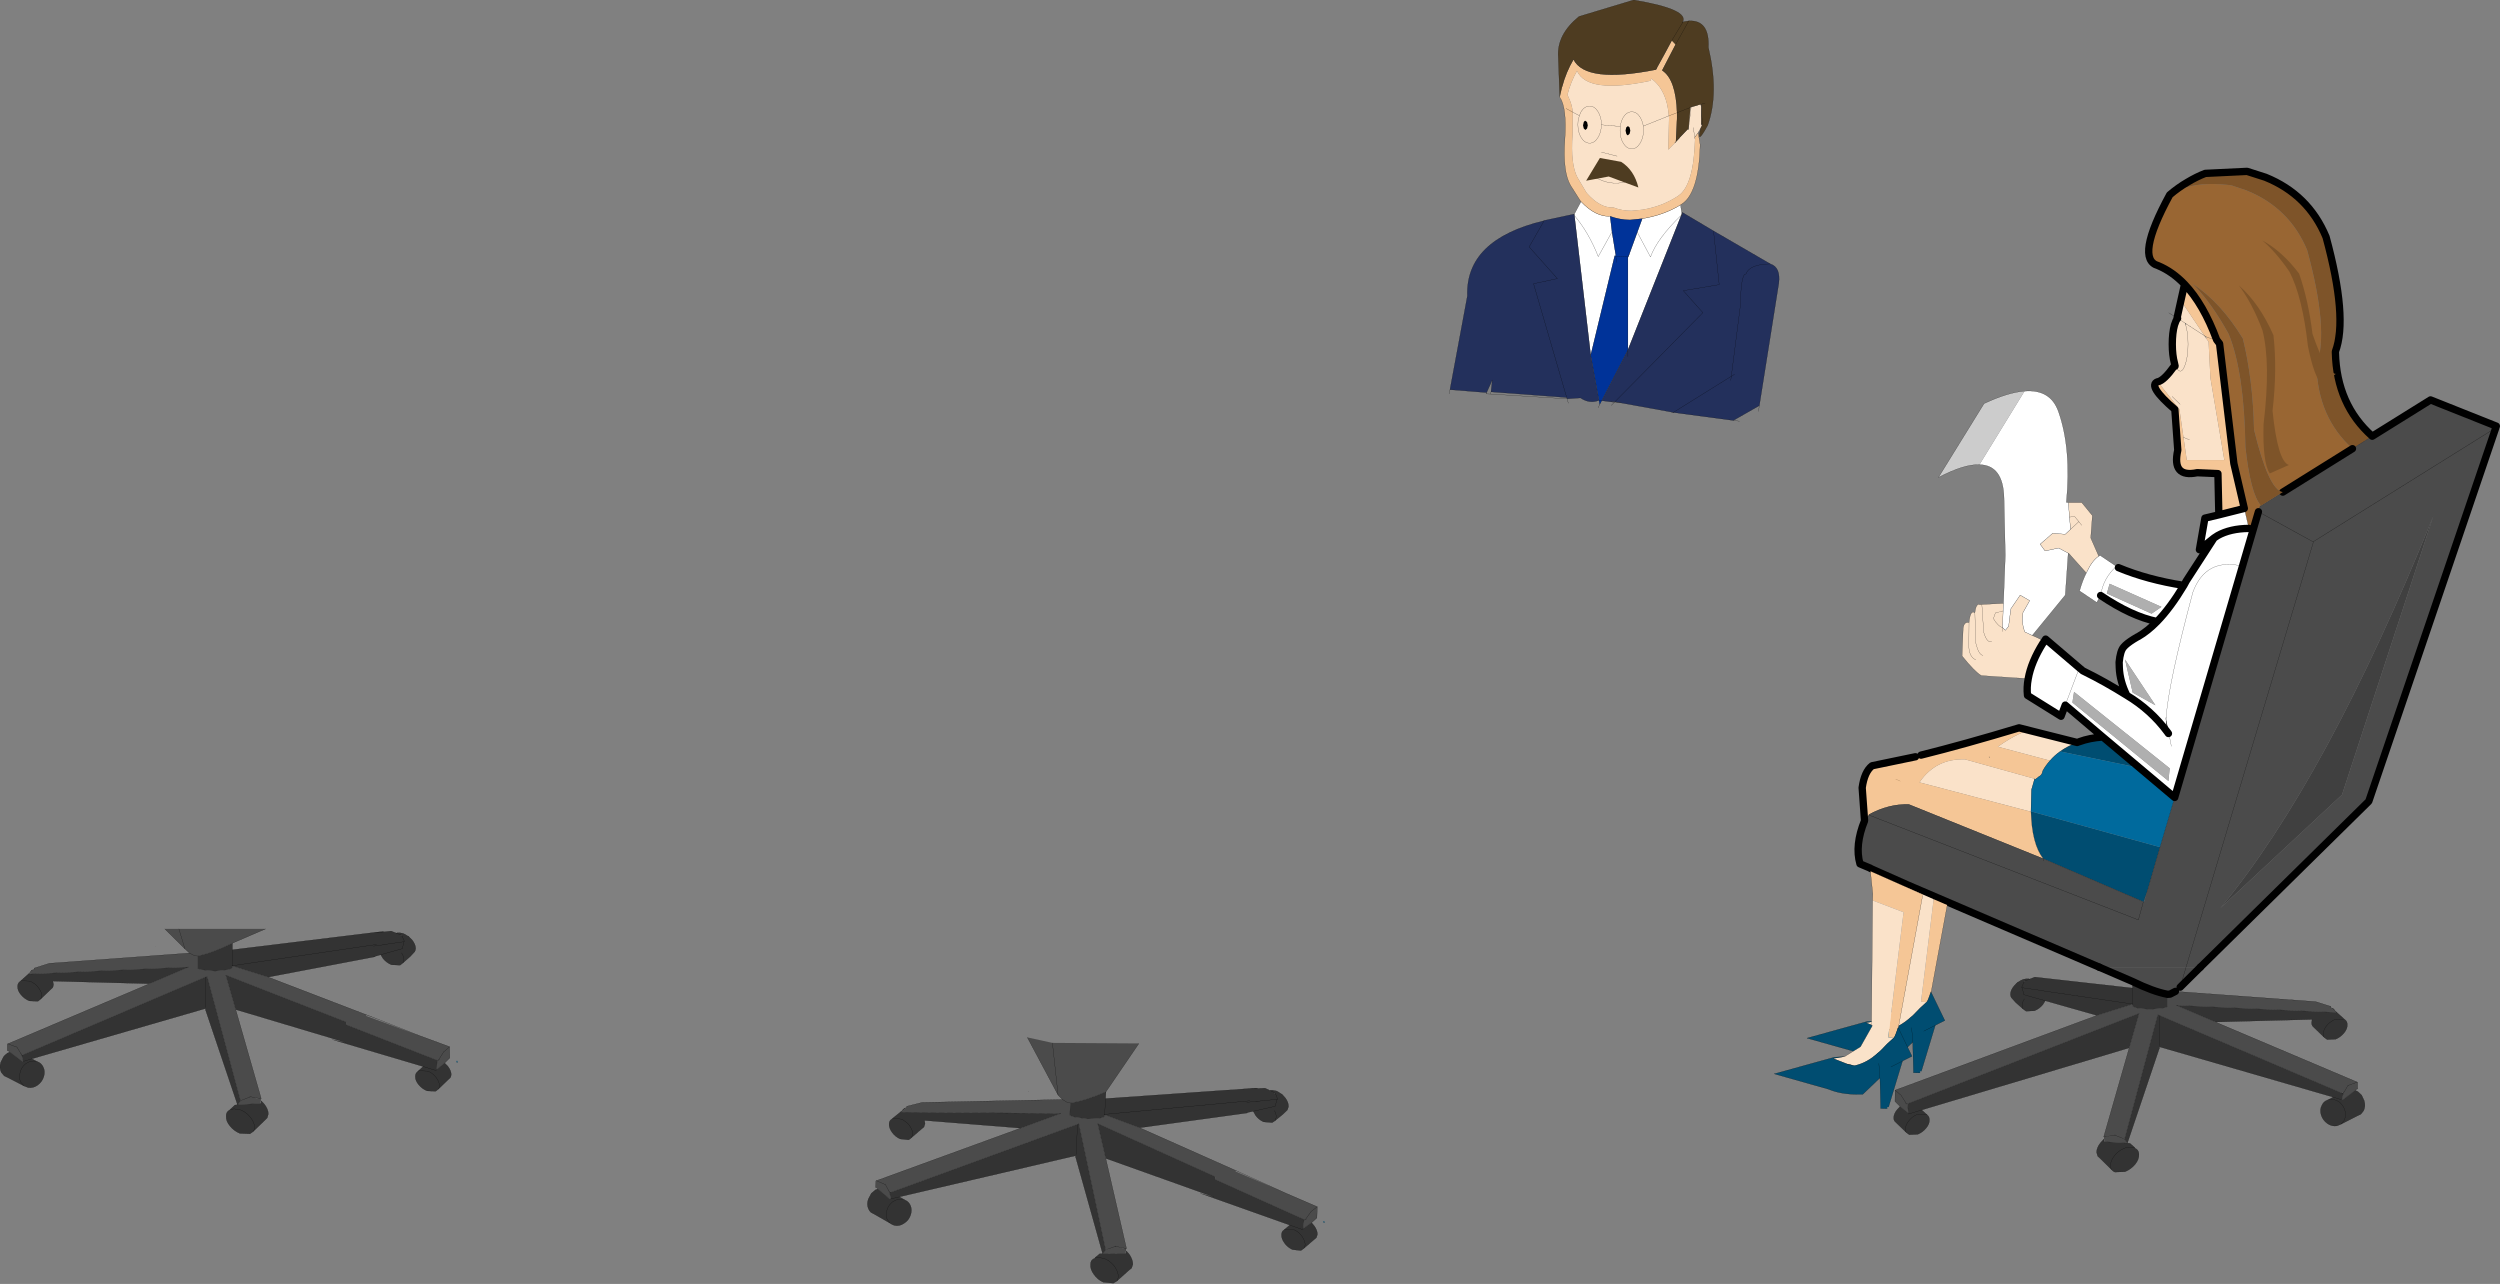 <?xml version="1.0" encoding="UTF-8" standalone="no"?>
<svg xmlns:xlink="http://www.w3.org/1999/xlink" height="350.25px" width="682.0px" xmlns="http://www.w3.org/2000/svg">
  <rect width="100%" height="100%" fill="#808080" stroke="none"/>
  <g transform="matrix(1.0, 0.0, 0.0, 1.0, 308.45, 165.5)">
    <path d="M155.45 -137.0 L155.65 -137.05 155.7 -136.4 155.45 -137.0 M283.45 -112.35 Q289.5 -116.2 299.4 -115.05 L300.15 -114.95 300.4 -114.9 304.4 -113.55 Q316.15 -108.8 320.95 -97.25 326.95 -75.2 323.5 -66.0 L323.5 -65.7 Q323.8 -51.7 333.3 -43.1 L314.3 -31.25 Q310.4 -31.9 306.45 -48.3 306.15 -61.95 303.4 -73.15 297.4 -83.0 289.75 -88.05 294.85 -82.9 299.55 -74.35 303.8 -63.85 304.1 -43.55 305.5 -30.75 308.35 -27.55 L308.1 -27.4 307.65 -25.9 305.6 -18.9 305.05 -21.35 303.8 -26.8 300.95 -39.05 297.05 -71.75 296.25 -72.8 Q292.65 -82.55 287.5 -87.95 284.2 -91.4 280.25 -93.05 273.9 -94.8 283.45 -112.35" fill="#996633" fill-rule="evenodd" stroke="none"/>
    <path d="M143.25 -146.5 L143.55 -147.0 143.3 -146.5 143.25 -146.5 M155.5 -130.5 L154.8 -129.3 153.9 -128.05 153.95 -127.55 Q153.6 -114.95 149.4 -112.1 L149.1 -111.9 Q144.95 -109.2 139.65 -108.3 L136.6 -108.0 Q134.0 -108.0 131.7 -108.9 128.1 -108.7 124.5 -112.75 L124.3 -113.0 121.9 -117.05 Q119.95 -120.6 120.55 -128.9 L120.6 -134.9 Q120.4 -137.1 119.35 -139.2 L119.15 -139.65 Q120.05 -143.15 121.75 -146.15 124.65 -139.8 141.75 -143.45 L142.05 -144.05 Q146.3 -140.85 146.8 -133.9 L146.85 -133.6 146.85 -132.85 146.65 -124.65 148.45 -126.5 148.75 -126.9 149.65 -127.85 149.65 -127.75 148.45 -126.5 149.65 -127.75 149.65 -127.85 151.9 -130.2 152.15 -130.15 152.7 -136.2 152.7 -136.25 152.9 -136.3 152.7 -136.2 152.9 -136.3 154.7 -136.8 155.45 -137.0 155.7 -136.4 155.65 -131.45 155.9 -131.8 155.85 -131.1 155.5 -130.5 155.9 -131.8 155.5 -130.5 M152.9 -136.3 L152.15 -130.15 152.9 -136.3 M153.45 -130.7 L153.9 -128.05 153.45 -130.7 M128.4 -131.45 L128.4 -131.5 128.35 -132.65 Q128.1 -134.05 127.45 -135.1 126.55 -136.55 125.2 -136.55 123.85 -136.55 122.9 -135.1 L122.4 -133.95 120.6 -134.9 122.4 -133.95 122.9 -135.1 Q123.85 -136.55 125.2 -136.55 126.55 -136.55 127.45 -135.1 128.1 -134.05 128.35 -132.65 L128.4 -131.5 128.4 -131.45 133.55 -131.0 128.4 -131.45 Q128.4 -129.4 127.45 -127.95 126.55 -126.45 125.2 -126.45 123.85 -126.45 122.9 -127.95 122.0 -129.4 122.0 -131.5 L122.05 -132.55 122.4 -133.95 122.05 -132.55 122.0 -131.5 Q122.0 -129.4 122.9 -127.95 123.85 -126.45 125.2 -126.45 126.55 -126.45 127.45 -127.95 128.4 -129.4 128.4 -131.45 M139.85 -131.1 Q139.6 -132.5 138.95 -133.55 138.05 -135.0 136.7 -135.0 135.35 -135.0 134.4 -133.55 133.75 -132.45 133.55 -131.0 133.75 -132.45 134.4 -133.55 135.35 -135.0 136.7 -135.0 138.05 -135.0 138.95 -133.55 139.6 -132.5 139.85 -131.1 L146.8 -133.9 139.85 -131.1 139.9 -129.95 Q139.9 -127.85 138.95 -126.4 138.05 -124.9 136.7 -124.9 135.35 -124.9 134.4 -126.4 133.5 -127.85 133.5 -129.95 L133.55 -131.0 133.5 -129.95 Q133.5 -127.85 134.4 -126.4 135.35 -124.9 136.7 -124.9 138.05 -124.9 138.95 -126.4 139.9 -127.85 139.9 -129.95 L139.85 -131.1 M126.7 -117.15 Q130.8 -114.8 134.9 -115.85 130.8 -114.8 126.7 -117.15 M128.4 -124.0 L132.7 -122.9 128.4 -124.0 M244.85 19.65 L232.05 18.8 Q230.3 17.8 226.8 13.45 L227.1 5.85 227.15 5.6 Q227.45 4.05 228.7 4.35 229.05 0.75 230.3 1.65 L230.4 0.95 Q230.7 -0.6 231.35 -0.65 L231.65 -0.55 232.2 -0.6 238.1 -0.9 238.0 1.15 237.85 5.7 238.6 6.45 239.5 5.35 240.1 0.6 242.65 -3.15 245.25 -1.65 243.4 1.65 Q243.0 4.75 243.95 6.9 L245.95 7.85 248.05 8.8 248.95 9.9 248.9 9.9 Q245.65 15.1 244.85 19.65 M255.8 -28.4 L259.45 -28.4 262.35 -24.85 261.9 -18.75 264.05 -13.85 264.05 -13.75 Q262.25 -12.55 260.75 -9.3 L260.55 -9.35 255.95 -14.5 255.75 -14.6 253.15 -16.0 249.45 -15.2 248.1 -17.05 251.55 -20.05 254.95 -19.75 256.4 -21.1 256.1 -24.45 255.8 -28.4 M280.2 -61.35 Q281.85 -61.65 284.75 -65.7 L284.8 -65.65 Q285.05 -65.35 284.75 -66.4 284.15 -68.6 284.15 -71.6 284.15 -74.7 284.75 -76.85 285.15 -78.15 285.6 -78.65 L285.45 -78.75 286.5 -83.5 292.95 -73.9 288.0 -77.1 292.95 -73.9 293.35 -73.25 292.95 -73.9 293.65 -73.45 293.35 -73.25 294.05 -72.25 294.55 -62.4 298.35 -40.0 288.1 -40.0 287.2 -46.2 286.1 -53.85 280.2 -61.35 M287.65 -77.35 L287.8 -76.85 288.0 -77.1 287.65 -77.35 285.6 -78.65 287.65 -77.35 M284.8 -65.65 Q285.85 -64.25 286.3 -64.25 287.15 -64.25 287.8 -66.4 288.45 -68.6 288.45 -71.6 288.45 -74.7 287.8 -76.85 288.45 -74.7 288.45 -71.6 288.45 -68.6 287.8 -66.4 287.15 -64.25 286.3 -64.25 285.85 -64.25 284.8 -65.65 M256.4 -21.1 L258.65 -23.2 259.45 -22.2 258.65 -23.2 256.4 -21.1 M284.1 -57.35 L286.3 -55.2 284.1 -57.35 M258.65 -23.2 L257.55 -24.55 256.1 -24.45 257.55 -24.55 258.65 -23.2 M288.85 -45.5 L287.2 -46.2 288.85 -45.5 M237.8 6.8 L237.85 5.7 237.8 6.8 M250.8 42.0 L236.55 38.2 Q243.2 33.6 245.7 33.9 L258.2 37.05 Q255.6 38.05 253.55 39.5 252.0 40.6 250.8 42.0 M215.15 40.7 L214.9 40.75 215.1 40.6 215.15 40.7 M245.6 55.95 L215.25 47.95 215.2 47.9 Q219.65 41.4 227.6 41.65 L246.6 46.95 245.75 49.9 245.6 55.85 245.6 55.95 M234.9 9.55 Q233.55 9.95 232.7 6.95 L232.2 -0.6 232.7 6.95 Q233.55 9.95 234.9 9.55 M230.55 14.5 Q228.8 13.75 228.65 11.0 L228.7 4.35 228.65 11.0 Q228.8 13.75 230.55 14.5 M232.5 13.3 Q231.3 13.05 230.6 10.1 L230.5 9.75 230.3 1.65 230.5 9.75 230.6 10.1 Q231.3 13.05 232.5 13.3 M237.85 5.7 Q236.6 5.35 235.35 3.25 L235.9 1.7 238.0 1.15 235.9 1.7 235.35 3.25 Q236.6 5.35 237.85 5.7 M234.3 41.05 L234.15 41.0 234.3 41.05 234.15 41.1 234.15 41.0 234.2 40.95 234.3 41.05" fill="#fae2c9" fill-rule="evenodd" stroke="none"/>
    <path d="M150.0 -109.6 L150.35 -107.15 150.2 -106.85 150.35 -107.15 150.35 -107.05 150.2 -106.85 150.15 -106.75 150.2 -106.75 135.65 -70.05 135.65 -94.9 135.65 -95.25 135.7 -95.4 136.05 -96.25 138.2 -102.15 139.55 -105.85 Q145.4 -106.8 150.0 -109.6 M122.85 -110.5 Q126.85 -106.3 130.8 -106.5 L131.3 -102.25 132.35 -95.8 132.3 -95.8 132.05 -95.75 125.5 -68.6 121.05 -106.7 120.9 -106.9 121.05 -106.95 120.9 -106.9 120.95 -106.9 121.0 -107.05 121.05 -106.95 121.05 -106.7 121.05 -106.95 121.0 -107.05 122.85 -110.5 M121.05 -106.95 L120.95 -106.9 121.05 -106.95 M131.3 -102.25 L127.55 -95.5 Q125.0 -102.0 121.05 -106.7 125.0 -102.0 127.55 -95.5 L131.3 -102.25 M138.2 -102.15 L141.8 -95.4 Q143.65 -100.45 150.15 -106.75 143.65 -100.45 141.8 -95.4 L138.2 -102.15 M303.8 -26.8 L305.05 -21.35 305.6 -18.9 303.3 -11.05 284.8 52.05 275.25 44.0 265.2 35.55 254.95 26.85 253.8 29.9 244.65 24.2 Q244.4 22.0 244.85 19.65 245.65 15.1 248.9 9.9 L248.95 9.9 249.6 8.85 258.8 16.7 259.75 17.5 260.35 17.8 Q265.75 20.45 271.75 24.2 269.85 20.35 269.7 16.7 L269.65 15.15 Q269.95 12.05 270.9 11.0 271.65 10.1 273.55 8.9 L274.55 8.3 274.95 8.1 Q277.45 6.65 280.0 4.05 273.05 2.65 264.6 -3.05 L263.55 -1.15 258.85 -4.3 Q259.7 -7.25 260.75 -9.3 262.25 -12.55 264.05 -13.75 L264.1 -13.75 264.45 -14.0 268.9 -11.0 268.8 -10.9 Q265.3 -7.75 264.6 -3.05 265.3 -7.75 268.8 -10.9 L268.9 -10.8 269.45 -10.65 Q277.35 -7.35 287.3 -5.8 L287.6 -6.35 287.95 -7.0 295.55 -18.75 291.55 -15.55 293.05 -24.15 296.85 -25.05 303.8 -26.8 M238.1 -0.9 L238.6 -14.05 238.25 -29.6 Q238.05 -38.6 231.55 -38.75 L243.85 -58.8 Q250.95 -59.35 253.1 -53.2 256.65 -43.15 255.25 -28.45 L255.8 -28.4 256.1 -24.45 256.4 -21.1 254.95 -19.75 251.55 -20.05 248.1 -17.05 249.45 -15.2 253.15 -16.0 255.75 -14.6 254.95 -3.15 245.95 7.85 243.95 6.9 Q243.0 4.75 243.4 1.65 L245.25 -1.65 242.65 -3.15 240.1 0.6 239.5 5.35 238.6 6.45 237.85 5.7 238.0 1.15 238.1 -0.9 M266.3 -3.6 L278.5 1.9 281.2 0.05 267.05 -6.25 266.3 -3.6 M295.55 -18.75 L296.55 -19.4 Q299.95 -21.3 305.05 -21.35 299.95 -21.3 296.55 -19.4 L295.55 -18.75 M282.45 30.9 L282.5 30.45 282.5 30.4 282.5 30.15 Q282.95 21.6 289.75 -3.9 293.25 -13.45 303.3 -11.05 293.25 -13.45 289.75 -3.9 282.95 21.6 282.5 30.15 L282.5 30.4 282.5 30.45 282.45 30.9 282.35 30.4 282.45 30.95 Q282.4 33.4 283.0 34.15 L283.1 34.6 282.85 34.25 Q278.35 28.15 271.75 24.2 278.35 28.15 282.85 34.25 L283.1 34.6 283.15 34.3 283.15 34.25 282.45 30.9 M283.9 38.1 L283.15 34.3 283.9 38.1 M271.25 14.4 L273.35 23.45 279.55 26.9 271.25 14.4 M258.8 16.7 L254.95 26.85 258.8 16.7 M282.35 30.4 L282.5 30.15 282.35 30.4 M283.45 44.1 L257.35 23.25 256.9 26.15 283.1 47.55 283.45 44.1 M280.0 4.05 Q283.65 0.3 287.3 -5.8 283.65 0.3 280.0 4.05" fill="#ffffff" fill-rule="evenodd" stroke="none"/>
    <path d="M201.4 56.85 L201.4 56.8 201.4 56.7 201.4 56.85 M276.25 80.55 L276.25 80.5 276.4 80.6 276.25 80.55 M201.8 71.4 L199.65 70.45 201.8 71.35 201.8 71.4" fill="#333333" fill-rule="evenodd" stroke="none"/>
    <path d="M276.25 80.5 L277.35 77.5 276.4 80.6 276.25 80.5" fill="#006699" fill-rule="evenodd" stroke="none"/>
    <path d="M231.55 -38.75 Q227.3 -38.9 220.35 -35.25 L232.8 -55.4 Q239.3 -58.45 243.85 -58.8 L231.55 -38.75" fill="#cccccc" fill-rule="evenodd" stroke="none"/>
    <path d="M266.3 -3.6 L267.05 -6.25 281.2 0.05 278.5 1.9 266.3 -3.6 M271.25 14.4 L279.55 26.9 273.35 23.45 271.25 14.4 M283.45 44.1 L283.1 47.55 256.9 26.15 257.35 23.25 283.45 44.1" fill="#afafaf" fill-rule="evenodd" stroke="none"/>
    <path d="M258.2 37.05 Q258.5 36.9 258.75 36.85 261.6 35.8 265.2 35.55 L275.25 44.0 253.55 39.5 Q255.6 38.05 258.2 37.05 M248.95 68.75 Q245.85 64.75 245.6 55.95 L245.6 55.85 280.8 65.6 277.35 77.5 276.25 80.5 248.95 68.75" fill="#004d71" fill-rule="evenodd" stroke="none"/>
    <path d="M117.05 -139.0 L117.7 -141.85 Q118.75 -145.85 120.8 -149.3 124.1 -142.7 143.25 -146.5 L143.3 -146.5 143.55 -147.0 145.75 -151.0 147.6 -154.45 148.65 -153.35 145.0 -146.3 Q148.75 -143.85 149.05 -134.75 L146.8 -133.9 149.05 -134.75 149.05 -133.15 148.75 -126.9 148.45 -126.5 146.65 -124.65 146.85 -132.85 146.85 -133.6 146.8 -133.9 Q146.3 -140.85 142.05 -144.05 L141.75 -143.45 Q124.65 -139.8 121.75 -146.15 120.05 -143.15 119.15 -139.65 L119.35 -139.2 Q120.4 -137.1 120.6 -134.9 L120.55 -128.9 Q119.95 -120.6 121.9 -117.05 L124.3 -113.0 124.5 -112.75 Q128.1 -108.7 131.7 -108.9 134.0 -108.0 136.6 -108.0 L139.65 -108.3 Q144.95 -109.2 149.1 -111.9 L149.4 -112.1 Q153.6 -114.95 153.95 -127.55 L153.9 -128.05 154.8 -129.3 155.35 -126.0 Q155.0 -112.8 150.3 -109.8 L150.0 -109.6 Q145.4 -106.8 139.55 -105.85 L136.2 -105.5 Q133.35 -105.55 130.8 -106.5 126.85 -106.3 122.85 -110.5 L122.65 -110.75 119.95 -115.0 Q117.85 -118.7 118.45 -127.4 119.05 -136.15 117.05 -139.0 M118.75 -135.9 L120.6 -134.9 118.75 -135.9 M287.5 -87.95 Q292.65 -82.55 296.25 -72.8 L297.05 -71.75 300.95 -39.05 303.8 -26.8 296.85 -25.05 296.6 -36.3 290.95 -36.55 Q283.95 -35.1 285.65 -42.7 L284.85 -53.8 Q277.25 -60.35 280.15 -61.35 L280.2 -61.35 286.1 -53.85 287.2 -46.2 288.1 -40.0 298.35 -40.0 294.55 -62.4 294.05 -72.25 293.35 -73.25 293.65 -73.45 292.95 -73.9 286.5 -83.5 287.5 -87.95 M293.65 -73.45 L296.25 -72.8 293.65 -73.45 M250.8 42.0 Q249.65 43.25 248.8 44.8 248.65 45.95 247.75 46.35 L246.75 47.15 246.6 46.95 227.6 41.65 Q219.65 41.4 215.2 47.9 L215.25 47.95 245.6 55.95 Q245.85 64.75 248.95 68.75 L212.3 53.95 Q206.85 53.75 201.4 56.7 L201.4 56.8 201.4 56.85 200.2 58.4 199.55 49.4 Q200.15 45.05 202.25 43.4 L214.05 40.95 214.1 40.95 214.05 40.85 215.0 40.65 215.1 40.6 214.9 40.75 215.15 40.7 215.1 40.6 215.6 40.5 Q227.45 37.55 242.35 33.05 L245.7 33.9 Q243.2 33.6 236.55 38.2 L250.8 42.0 M215.15 40.7 L215.6 40.5 215.15 40.7 M234.3 41.05 L234.2 40.95 234.15 41.0 234.15 41.1 234.3 41.05" fill="#f5c696" fill-rule="evenodd" stroke="none"/>
    <path d="M333.3 -43.1 Q323.8 -51.7 323.5 -65.7 L323.5 -66.0 Q326.95 -75.2 320.95 -97.25 316.15 -108.8 304.4 -113.55 L300.4 -114.9 300.15 -114.95 299.4 -115.05 Q289.5 -116.2 283.45 -112.35 285.8 -114.35 288.3 -115.8 290.8 -117.3 293.15 -118.2 L304.55 -118.75 309.55 -117.15 Q321.3 -112.4 326.1 -100.85 332.1 -78.8 328.65 -69.6 L328.65 -69.3 Q329.0 -55.1 338.7 -46.5 L333.3 -43.1 M328.85 -74.7 L328.65 -70.4 328.65 -69.6 328.65 -70.4 328.85 -74.7" fill="#7e5429" fill-rule="evenodd" stroke="none"/>
    <path d="M305.6 -18.9 L307.65 -25.9 308.1 -27.4 308.35 -27.55 314.3 -31.25 333.3 -43.1 338.7 -46.5 354.6 -56.4 372.55 -49.25 372.4 -48.8 337.75 53.1 291.8 98.35 287.9 98.35 322.65 -17.65 287.9 98.35 264.25 98.35 211.7 75.8 211.6 75.75 Q206.7 73.6 201.8 71.4 L201.8 71.35 199.65 70.45 198.95 70.15 Q197.5 65.1 200.2 58.4 L201.4 56.85 274.9 85.45 276.25 80.55 276.4 80.6 277.35 77.5 280.8 65.6 284.8 52.05 303.3 -11.05 305.6 -18.9 M322.65 -17.65 L322.65 -17.75 322.55 -17.7 322.65 -17.65 M322.65 -17.75 L372.4 -48.8 322.65 -17.75 M307.65 -25.9 L322.55 -17.7 307.65 -25.9 M285.5 52.6 L284.8 52.05 285.5 52.6 M201.4 56.7 Q206.85 53.75 212.3 53.95 L248.95 68.75 248.95 69.4 248.95 68.75 276.25 80.5 276.25 80.55 274.9 85.45 201.4 56.85 201.4 56.7 M297.3 82.2 L330.45 51.3 355.35 -24.7 Q326.3 47.2 297.3 82.2" fill="#4b4b4b" fill-rule="evenodd" stroke="none"/>
    <path d="M246.6 46.95 L246.75 47.15 247.75 46.35 Q248.65 45.95 248.8 44.8 249.65 43.25 250.8 42.0 252.0 40.6 253.55 39.5 L275.25 44.0 284.8 52.05 280.8 65.6 245.6 55.85 245.75 49.9 246.6 46.95" fill="#006a9d" fill-rule="evenodd" stroke="none"/>
    <path d="M297.3 82.2 Q326.3 47.2 355.35 -24.7 L330.45 51.3 297.3 82.2" fill="#404040" fill-rule="evenodd" stroke="none"/>
    <path d="M117.05 -139.0 L116.65 -149.95 Q116.2 -156.05 122.3 -161.0 L137.2 -165.5 Q152.75 -162.9 150.5 -159.35 L150.7 -159.55 147.6 -154.45 150.7 -159.55 152.25 -159.8 Q157.95 -160.1 157.6 -152.55 160.55 -140.05 157.4 -131.3 154.2 -125.45 155.5 -130.5 L155.85 -131.1 155.9 -131.8 155.65 -131.45 155.7 -136.4 155.65 -137.05 155.45 -137.0 154.7 -136.8 152.9 -136.3 152.7 -136.25 152.7 -136.2 149.05 -134.75 152.7 -136.2 152.15 -130.15 151.9 -130.2 149.65 -127.85 148.75 -126.9 149.05 -133.15 149.05 -134.75 Q148.75 -143.85 145.0 -146.3 L148.65 -153.35 147.6 -154.45 145.75 -151.0 143.55 -147.0 143.25 -146.5 Q124.1 -142.7 120.8 -149.3 118.75 -145.85 117.7 -141.85 L117.05 -139.0 M152.25 -159.8 L148.65 -153.35 152.25 -159.8 M156.7 -137.4 L155.65 -137.05 156.7 -137.4 M155.9 -131.8 L155.9 -132.5 155.7 -136.4 155.9 -132.5 155.9 -131.8" fill="#4e3c21" fill-rule="evenodd" stroke="none"/>
    <path d="M130.8 -106.5 Q133.35 -105.55 136.2 -105.5 L139.55 -105.85 138.2 -102.15 136.05 -96.25 135.65 -95.4 136.05 -96.25 135.7 -95.4 135.65 -95.4 135.65 -95.25 135.65 -94.9 135.65 -70.05 128.5 -56.2 127.95 -55.15 127.75 -56.3 125.5 -68.6 132.05 -95.75 132.3 -95.75 132.35 -95.5 132.35 -95.6 132.35 -95.75 132.35 -95.8 131.3 -102.25 130.8 -106.5 M135.65 -95.4 L132.35 -95.5 135.65 -95.4 M132.6 -93.9 L132.35 -95.5 132.6 -93.9 M127.75 -56.3 L128.5 -56.2 127.75 -56.3" fill="#003399" fill-rule="evenodd" stroke="none"/>
    <path d="M150.5 -107.55 L159.0 -102.5 174.5 -93.5 Q177.35 -92.6 176.8 -88.2 L171.5 -54.85 164.4 -50.8 148.3 -52.95 148.05 -52.95 148.05 -53.0 148.3 -52.95 148.05 -53.0 147.2 -53.15 134.0 -55.55 132.1 -55.9 156.1 -80.2 150.75 -86.2 160.55 -87.85 159.0 -102.5 160.55 -87.85 150.75 -86.2 156.1 -80.2 132.1 -55.9 130.8 -55.9 128.5 -56.2 135.65 -70.05 150.2 -106.75 150.4 -106.7 150.5 -107.55 M120.9 -106.9 L121.05 -106.7 125.5 -68.6 127.75 -56.3 Q125.25 -55.25 122.7 -56.95 L119.05 -56.7 118.95 -57.05 98.3 -58.6 98.65 -61.85 97.1 -58.4 87.1 -59.2 91.85 -84.75 Q91.3 -100.15 112.8 -105.3 L112.8 -105.35 121.0 -107.1 120.95 -106.9 120.9 -106.9 M163.85 -62.85 L148.05 -53.0 163.85 -62.85 166.3 -81.95 Q166.5 -91.0 167.85 -90.75 168.85 -93.45 174.5 -93.5 168.85 -93.45 167.85 -90.75 166.5 -91.0 166.3 -81.95 L163.85 -62.85 164.75 -63.4 163.85 -62.85 163.7 -61.7 163.85 -62.85 M135.65 -68.2 L135.65 -70.05 135.65 -68.2 M112.8 -105.3 L108.7 -98.15 116.4 -89.5 109.9 -88.1 118.95 -57.05 109.9 -88.1 116.4 -89.5 108.7 -98.15 112.8 -105.3" fill="#23305c" fill-rule="evenodd" stroke="none"/>
    <path d="M150.7 -159.55 L150.5 -159.35 Q152.75 -162.9 137.2 -165.5 L122.3 -161.0 Q116.2 -156.05 116.65 -149.95 L117.05 -139.0 Q119.05 -136.15 118.45 -127.4 117.85 -118.7 119.95 -115.0 L122.65 -110.75 122.85 -110.5 Q126.85 -106.3 130.8 -106.5 133.35 -105.55 136.2 -105.5 L139.55 -105.85 Q145.4 -106.8 150.0 -109.6 L150.3 -109.8 Q155.0 -112.8 155.35 -126.0 L154.8 -129.3 153.9 -128.05 M117.7 -141.85 Q118.75 -145.85 120.8 -149.3 124.1 -142.7 143.25 -146.5 L143.55 -147.0 M145.75 -151.0 L147.6 -154.45 150.7 -159.55 152.25 -159.8 Q157.95 -160.1 157.6 -152.55 160.55 -140.05 157.4 -131.3 154.2 -125.45 155.5 -130.5 L154.8 -129.3 M150.35 -107.15 L150.5 -107.55 M176.8 -88.2 L171.5 -54.85 171.25 -53.25 M148.65 -153.35 L152.25 -159.8 M120.6 -134.9 L118.75 -135.9 M149.05 -134.75 Q148.75 -143.85 145.0 -146.3 L148.65 -153.35 M121.05 -106.7 L121.05 -106.95 121.0 -107.05 121.0 -107.1 M87.1 -59.2 L91.85 -84.75 Q91.3 -100.15 112.8 -105.3 L112.8 -105.35 M152.7 -136.25 L152.7 -136.2 M155.45 -137.0 L155.65 -137.05 156.7 -137.4 M155.45 -137.0 L155.7 -136.4 155.65 -131.45 155.9 -131.8 155.5 -130.5 155.85 -131.1 M152.9 -136.3 L154.7 -136.8 M148.45 -126.5 L148.75 -126.9 149.05 -133.15 149.05 -134.75 M152.15 -130.15 L152.9 -136.3 M149.65 -127.85 L148.75 -126.9 M149.65 -127.85 L151.9 -130.2 M120.6 -134.9 L122.4 -133.95 122.9 -135.1 Q123.85 -136.55 125.2 -136.55 126.55 -136.55 127.45 -135.1 128.1 -134.05 128.35 -132.65 L128.4 -131.5 128.4 -131.45 Q128.4 -129.4 127.45 -127.95 126.55 -126.45 125.2 -126.45 123.85 -126.45 122.9 -127.95 122.0 -129.4 122.0 -131.5 L122.05 -132.55 122.4 -133.95 M133.55 -131.0 Q133.75 -132.45 134.4 -133.55 135.35 -135.0 136.7 -135.0 138.05 -135.0 138.95 -133.55 139.6 -132.5 139.85 -131.1 L139.9 -129.95 Q139.9 -127.85 138.95 -126.4 138.05 -124.9 136.7 -124.9 135.35 -124.9 134.4 -126.4 133.5 -127.85 133.5 -129.95 L133.55 -131.0 M135.65 -95.4 L136.05 -96.25 M134.9 -115.85 Q130.8 -114.8 126.7 -117.15 M150.2 -106.75 L150.2 -106.85 150.35 -107.15 M132.7 -122.9 L128.4 -124.0 M159.0 -102.5 L160.55 -87.85 150.75 -86.2 156.1 -80.2 132.1 -55.9 134.0 -55.55 147.2 -53.15 148.05 -53.0 163.85 -62.85 164.75 -63.4 M135.65 -94.9 L135.65 -70.05 150.2 -106.75 M135.65 -95.25 L135.65 -95.4 M135.65 -70.05 L135.65 -68.2 M128.5 -56.2 L130.8 -55.9 132.1 -55.9 131.95 -55.75 134.0 -55.55 M127.75 -56.3 Q125.25 -55.25 122.7 -56.95 L119.05 -56.7 119.4 -55.5 M127.5 -54.25 L127.95 -55.15 127.75 -56.3 125.5 -68.6 121.05 -106.7 M127.95 -55.15 L128.5 -56.2 127.75 -56.3 M128.5 -56.2 L135.65 -70.05 M130.8 -55.9 L131.95 -55.75 131.1 -54.9 M148.05 -53.0 L148.05 -52.95 148.3 -52.95 148.05 -53.0 M147.2 -53.15 L148.05 -52.95 M132.05 -95.75 L125.5 -68.6 M118.95 -57.05 L109.9 -88.1 116.4 -89.5 108.7 -98.15 112.8 -105.3 M87.1 -59.2 L97.1 -58.4 98.65 -61.85 98.3 -58.6 118.95 -57.05 119.05 -56.7 98.2 -58.0 96.95 -58.05 97.1 -58.4 M87.1 -59.2 L87.1 -59.15 86.85 -58.05 M98.2 -58.0 L98.3 -58.6 M303.8 -26.8 L305.05 -21.35 305.6 -18.9 M307.65 -25.9 L308.1 -27.4 308.35 -27.55 314.3 -31.25 M333.3 -43.1 L338.7 -46.5 M328.65 -69.6 L328.65 -70.4 328.85 -74.7 M171.5 -54.85 L164.4 -50.8 166.1 -50.6 M244.85 19.65 L232.05 18.8 Q230.3 17.8 226.8 13.45 L227.1 5.85 227.15 5.6 Q227.45 4.05 228.7 4.35 229.05 0.75 230.3 1.65 L230.4 0.95 Q230.7 -0.6 231.35 -0.65 L231.65 -0.55 232.2 -0.6 238.1 -0.9 238.6 -14.05 238.25 -29.6 Q238.05 -38.6 231.55 -38.75 227.3 -38.9 220.35 -35.25 L232.8 -55.4 Q239.3 -58.45 243.85 -58.8 250.95 -59.35 253.1 -53.2 256.65 -43.15 255.25 -28.45 L255.8 -28.4 259.45 -28.4 262.35 -24.85 261.9 -18.75 264.05 -13.85 264.05 -13.75 264.1 -13.75 264.45 -14.0 268.9 -11.0 268.95 -11.0 269.45 -10.65 268.9 -10.8 M285.6 -78.65 L285.45 -78.75 283.2 -80.15 M287.8 -76.85 L287.65 -77.35 285.6 -78.65 M287.8 -76.85 Q288.45 -74.7 288.45 -71.6 288.45 -68.6 287.8 -66.4 287.15 -64.25 286.3 -64.25 285.85 -64.25 284.8 -65.65 M287.65 -77.35 L288.0 -77.1 292.95 -73.9 293.65 -73.45 296.25 -72.8 M293.35 -73.25 L292.95 -73.9 M286.3 -55.2 L284.1 -57.35 M259.45 -22.2 L258.65 -23.2 256.4 -21.1 254.95 -19.75 251.55 -20.05 248.1 -17.05 249.45 -15.2 253.15 -16.0 255.75 -14.6 255.95 -14.5 260.55 -9.35 M260.75 -9.3 Q262.25 -12.55 264.05 -13.75 M256.4 -21.1 L256.1 -24.45 255.8 -28.4 M256.1 -24.45 L257.55 -24.55 258.65 -23.2 M264.6 -3.05 L263.55 -1.15 258.85 -4.3 Q259.7 -7.25 260.75 -9.3 M255.75 -14.6 L254.95 -3.15 245.95 7.85 248.05 8.8 248.95 9.9 M264.6 -3.05 Q265.3 -7.75 268.8 -10.9 L268.95 -11.0 M287.2 -46.2 L288.85 -45.5 M303.3 -11.05 Q293.25 -13.45 289.75 -3.9 282.95 21.6 282.5 30.15 L282.5 30.4 282.5 30.45 282.45 30.9 283.15 34.25 283.15 34.3 283.9 38.1 M322.65 -17.65 L322.65 -17.75 322.55 -17.7 322.65 -17.65 287.9 98.35 M372.4 -48.8 L322.65 -17.75 M284.8 52.05 L285.5 52.6 M322.55 -17.7 L307.65 -25.9 M245.95 7.85 L243.95 6.9 Q243.0 4.75 243.4 1.65 L245.25 -1.65 242.65 -3.15 240.1 0.6 239.5 5.35 238.6 6.45 237.85 5.7 237.8 6.8 M164.4 -50.8 L148.3 -52.95 M372.55 -49.25 L372.9 -49.1 372.4 -48.8 372.55 -49.25 M254.95 26.85 L258.8 16.7 M246.6 46.95 L246.75 47.15 247.75 46.35 Q248.65 45.95 248.8 44.8 249.65 43.25 250.8 42.0 252.0 40.6 253.55 39.5 255.6 38.05 258.2 37.05 M215.6 40.5 L215.15 40.7 214.9 40.75 215.1 40.6 215.6 40.5 M200.2 58.4 L201.4 56.85 201.4 56.8 201.4 56.7 Q206.85 53.75 212.3 53.95 L248.95 68.75 Q245.85 64.75 245.6 55.95 L245.6 55.85 245.75 49.9 246.6 46.95 M280.8 65.6 L284.8 52.05 M282.45 30.9 L282.35 30.4 282.45 30.95 282.45 30.9 M282.5 30.15 L282.35 30.4 M283.1 34.6 L283.0 34.15 Q282.4 33.4 282.45 30.95 L283.0 34.15 283.15 34.25 M283.15 34.3 L283.1 34.6 M248.95 69.4 L248.95 68.75 276.25 80.5 277.35 77.5 280.8 65.6 M276.25 80.55 L276.25 80.5 M201.4 56.85 L274.9 85.45 276.25 80.55 M201.8 71.4 L199.65 70.45 M237.85 5.7 L238.0 1.15 235.9 1.7 235.35 3.25 Q236.6 5.35 237.85 5.7 M230.3 1.65 L230.5 9.75 230.6 10.1 Q231.3 13.05 232.5 13.3 M228.7 4.35 L228.65 11.0 Q228.8 13.75 230.55 14.5 M232.2 -0.6 L232.7 6.95 Q233.55 9.95 234.9 9.55 M234.15 41.0 L234.3 41.05 234.15 41.1 M234.2 40.95 L234.15 41.0 M238.1 -0.9 L238.0 1.15" fill="none" stroke="#000000" stroke-linecap="round" stroke-linejoin="round" stroke-width="0.05"/>
    <path d="M283.45 -112.35 Q273.9 -94.8 280.25 -93.05 284.2 -91.4 287.5 -87.95 292.65 -82.55 296.25 -72.8 L297.05 -71.75 300.95 -39.05 303.8 -26.8 296.85 -25.05 296.6 -36.3 290.95 -36.55 Q283.95 -35.1 285.65 -42.7 L284.85 -53.8 Q277.25 -60.35 280.15 -61.35 L280.2 -61.35 Q281.85 -61.65 284.75 -65.7 L284.8 -65.65 Q285.05 -65.35 284.75 -66.4 284.15 -68.6 284.15 -71.6 284.15 -74.7 284.75 -76.85 285.15 -78.15 285.6 -78.65 M305.6 -18.9 L307.65 -25.9 M314.3 -31.25 L333.3 -43.1 M338.7 -46.5 Q329.0 -55.1 328.65 -69.3 L328.65 -69.6 Q332.1 -78.8 326.1 -100.85 321.3 -112.4 309.55 -117.15 L304.55 -118.75 293.15 -118.2 Q290.8 -117.3 288.3 -115.8 285.8 -114.35 283.45 -112.35 M269.45 -10.65 Q277.35 -7.35 287.3 -5.8 L287.6 -6.35 287.95 -7.0 295.55 -18.75 291.55 -15.55 293.05 -24.15 296.85 -25.05 M286.5 -83.5 L285.45 -78.75 M287.5 -87.95 L286.5 -83.5 M248.95 9.9 L249.6 8.85 258.8 16.7 259.75 17.5 260.35 17.8 Q265.75 20.45 271.75 24.2 269.85 20.35 269.7 16.7 L269.65 15.15 Q269.95 12.05 270.9 11.0 271.65 10.1 273.55 8.9 L274.55 8.3 274.95 8.1 Q277.45 6.65 280.0 4.05 273.05 2.65 264.6 -3.05 M305.05 -21.35 Q299.95 -21.3 296.55 -19.4 L295.55 -18.75 M291.8 98.35 L337.75 53.1 372.4 -48.8 M305.6 -18.9 L303.3 -11.05 284.8 52.05 275.25 44.0 265.2 35.55 254.95 26.85 253.8 29.9 244.65 24.2 Q244.4 22.0 244.85 19.65 245.65 15.1 248.9 9.9 L248.95 9.9 M372.55 -49.25 L354.6 -56.4 338.7 -46.5 M258.2 37.05 Q258.5 36.9 258.75 36.85 261.6 35.8 265.2 35.55 M245.7 33.9 L242.35 33.05 Q227.45 37.55 215.6 40.5 M214.1 40.95 L214.05 40.95 202.25 43.4 Q200.15 45.05 199.55 49.4 L200.2 58.4 Q197.5 65.1 198.95 70.15 L199.65 70.45 201.8 71.35 201.8 71.4 Q206.7 73.6 211.6 75.75 L211.7 75.8 264.25 98.35 M245.7 33.9 L258.2 37.05 M283.1 34.6 L282.85 34.25 Q278.35 28.15 271.75 24.2 M287.3 -5.8 Q283.65 0.3 280.0 4.05" fill="none" stroke="#000000" stroke-linecap="round" stroke-linejoin="round" stroke-width="2.0"/>
    <path d="M143.55 -147.0 L145.75 -151.0 M150.0 -109.6 L150.35 -107.15 150.35 -107.05 150.4 -106.7 150.5 -107.55 159.0 -102.5 174.5 -93.5 Q177.35 -92.6 176.8 -88.2 M146.8 -133.9 L149.05 -134.75 152.7 -136.2 152.9 -136.3 M121.05 -106.95 L120.9 -106.9 121.05 -106.7 Q125.0 -102.0 127.55 -95.5 L131.3 -102.25 132.35 -95.8 132.35 -95.75 132.35 -95.6 132.35 -95.5 135.65 -95.4 135.7 -95.4 136.05 -96.25 138.2 -102.15 139.55 -105.85 M121.0 -107.05 L120.95 -106.9 121.05 -106.95 M121.0 -107.05 L122.85 -110.5 M121.0 -107.1 L120.95 -106.9 120.9 -106.9 M112.8 -105.35 L121.0 -107.1 M155.7 -136.4 L155.65 -137.05 M155.7 -136.4 L155.9 -132.5 155.9 -131.8 155.85 -131.1 M143.3 -146.5 L143.55 -147.0 M148.45 -126.5 L149.65 -127.75 149.65 -127.85 M153.9 -128.05 L153.95 -127.55 M153.9 -128.05 L153.45 -130.7 M128.4 -131.45 L133.55 -131.0 M139.85 -131.1 L146.8 -133.9 M130.8 -106.5 L131.3 -102.25 M150.2 -106.85 L150.15 -106.75 150.2 -106.75 150.4 -106.7 M150.2 -106.85 L150.35 -107.05 M163.85 -62.85 L166.3 -81.95 Q166.5 -91.0 167.85 -90.75 168.85 -93.45 174.5 -93.5 M132.35 -95.5 L132.6 -93.9 M135.7 -95.4 L135.65 -95.25 135.65 -94.9 M150.15 -106.75 Q143.65 -100.45 141.8 -95.4 L138.2 -102.15 M163.85 -62.85 L163.7 -61.7" fill="none" stroke="#000000" stroke-linecap="round" stroke-linejoin="round" stroke-width="0.05"/>
    <path d="M289.75 -88.05 Q297.4 -83.0 303.4 -73.15 306.15 -61.95 306.45 -48.3 310.4 -31.9 314.3 -31.25 L308.35 -27.55 Q305.5 -30.75 304.1 -43.55 303.8 -63.85 299.55 -74.35 294.85 -82.9 289.75 -88.05" fill="#7e5429" fill-rule="evenodd" stroke="none"/>
    <path d="M302.3 -87.65 Q307.95 -82.7 311.75 -74.05 312.8 -64.55 311.5 -53.45 312.9 -39.65 315.95 -38.65 L310.75 -36.35 Q308.75 -39.25 309.05 -49.8 311.05 -66.4 308.75 -75.4 305.9 -82.9 302.3 -87.65" fill="#7e5429" fill-rule="evenodd" stroke="none"/>
    <path d="M308.7 -99.9 Q314.1 -97.0 318.75 -90.85 321.3 -83.5 322.4 -74.4 326.1 -63.7 328.75 -63.5 L325.0 -60.65 Q322.85 -62.55 321.15 -71.1 319.65 -84.6 316.1 -91.4 312.4 -96.8 308.7 -99.9" fill="#7e5429" fill-rule="evenodd" stroke="none"/>
    <path d="M208.7 47.05 L209.95 47.6" fill="none" stroke="#725832" stroke-linecap="round" stroke-linejoin="round" stroke-width="0.05"/>
    <path d="M219.05 79.8 L222.75 81.4 218.4 104.95 218.4 105.05 218.35 105.15 218.3 105.05 Q217.4 107.8 217.1 107.9 L215.6 107.75 219.05 79.8" fill="#f5c696" fill-rule="evenodd" stroke="none"/>
    <path d="M219.05 79.8 L215.6 107.75 217.1 107.9 215.4 109.45 215.2 109.65 213.6 111.3 213.05 111.8 212.85 111.95 Q209.95 114.65 206.5 115.45 L206.1 115.4 204.4 115.0 200.55 113.5 203.7 113.0 208.05 110.3 211.2 104.7 211.3 104.5 211.05 104.45 211.3 76.45 219.05 79.8 M218.3 105.05 L218.35 105.15 218.35 105.2 218.35 105.3 218.25 105.3 218.3 105.05 M218.25 105.3 L218.35 105.2 218.25 105.3" fill="#fae2c9" fill-rule="evenodd" stroke="none"/>
    <path d="M217.1 107.9 Q217.4 107.8 218.3 105.05 L218.25 105.3 218.35 105.3 218.35 105.2 218.35 105.15 218.4 105.05 218.45 105.0 218.35 105.15 222.1 112.9 219.5 114.2 216.35 115.8 219.5 114.2 215.7 126.75 215.35 126.75 215.35 127.2 213.55 127.15 213.35 118.8 208.65 123.3 207.0 123.3 Q202.55 123.25 199.35 121.9 L184.5 117.7 200.95 113.15 203.7 113.0 200.55 113.5 204.4 115.0 206.1 115.4 206.5 115.45 Q209.95 114.65 212.85 111.95 L213.05 111.8 213.6 111.3 215.2 109.65 215.4 109.45 217.1 107.9 M204.4 115.0 L204.7 115.15 206.1 115.4 204.7 115.15 204.4 115.0 M213.05 114.85 L213.35 118.8 213.05 114.85" fill="#004d71" fill-rule="evenodd" stroke="none"/>
    <path d="M217.1 107.9 Q217.4 107.8 218.3 105.05 L218.35 105.15 218.4 105.05 218.4 104.95 222.75 81.4 M211.3 76.45 L211.05 104.45 211.2 104.7 208.05 110.3 203.7 113.0 200.55 113.5 204.4 115.0 206.1 115.4 206.5 115.45 Q209.95 114.65 212.85 111.95 L213.05 111.8 213.6 111.3 215.2 109.65 215.4 109.45 217.1 107.9 M211.3 104.5 L211.2 104.7 M218.35 105.3 L218.35 105.2 218.25 105.3 218.3 105.05 M218.4 105.05 L218.45 105.0 218.35 105.15 218.35 105.2 M206.1 115.4 L204.7 115.15 204.4 115.0 M203.7 113.0 L200.95 113.15 184.5 117.7 199.35 121.9 Q202.55 123.25 207.0 123.3 L208.65 123.3 213.35 118.8 213.05 114.85 M219.5 114.2 L216.35 115.8 M219.5 114.2 L222.1 112.9 218.35 105.15 M213.35 118.8 L213.55 127.15 215.35 127.2 M215.7 126.75 L219.5 114.2" fill="none" stroke="#000000" stroke-linecap="round" stroke-linejoin="round" stroke-width="0.05"/>
    <path d="M328.0 109.6 L327.95 109.6 328.0 109.6 328.05 109.7 327.95 109.6 328.6 110.3 328.95 110.7 328.6 110.3 327.95 109.6 328.05 109.7 328.0 109.6 328.4 109.95 328.6 110.3 331.0 112.45 330.9 112.5 331.35 112.75 Q331.9 113.2 331.9 114.05 331.95 115.15 331.0 116.3 330.05 117.45 328.7 118.0 L326.4 118.1 325.65 117.55 322.95 114.95 322.4 114.4 Q322.15 114.05 322.15 113.5 L322.3 112.6 296.0 113.3 295.5 113.1 295.35 113.05 285.25 108.75 328.95 110.7 327.55 109.45 327.95 109.6 327.9 109.55 328.0 109.6 M334.05 131.95 L334.7 132.25 334.9 132.4 335.8 133.25 336.5 134.75 Q336.95 136.25 336.35 137.5 L335.6 138.45 334.65 138.9 330.15 141.2 329.05 141.65 Q327.65 141.85 326.45 141.0 325.2 140.1 324.75 138.65 324.3 137.15 325.0 135.95 325.45 135.0 326.35 134.65 L326.4 134.65 326.45 134.6 326.95 134.45 326.9 134.4 328.05 133.8 280.75 120.1 280.55 119.6 280.55 120.05 280.55 120.7 271.9 146.35 271.1 145.3 271.15 145.2 280.2 111.3 280.55 111.45 280.55 119.6 280.55 111.45 330.4 132.7 330.8 132.5 331.15 132.2 330.85 132.75 330.8 132.85 330.35 134.5 330.65 134.55 334.05 131.95 M272.4 120.35 L215.8 137.3 217.35 138.7 Q217.9 139.15 217.9 140.0 217.95 141.1 217.0 142.25 216.05 143.4 214.7 143.95 L212.4 144.05 211.65 143.5 208.95 140.9 208.4 140.35 Q208.15 140.0 208.15 139.45 208.15 138.35 209.1 137.2 L209.9 136.35 212.15 138.15 212.15 138.4 212.2 138.4 212.15 138.15 211.95 135.7 211.95 135.6 275.1 110.95 272.4 120.35 M263.6 111.5 L249.5 107.5 248.85 108.55 Q247.9 109.7 246.55 110.25 L244.25 110.35 243.5 109.8 241.4 107.95 240.25 106.65 Q240.0 106.3 240.0 105.75 240.0 104.65 240.95 103.5 L241.65 102.75 242.05 102.45 Q242.75 101.95 243.2 101.8 L243.4 101.7 243.55 101.65 244.4 101.5 244.65 101.5 244.8 101.5 244.85 101.5 245.25 101.6 246.65 101.05 273.3 104.05 273.3 102.25 Q278.9 105.0 282.85 105.75 L282.8 109.15 282.15 109.4 281.6 109.5 278.15 109.85 277.9 109.85 274.7 109.5 274.2 109.4 Q273.3 109.1 273.3 108.8 L273.3 108.45 273.45 108.4 273.3 108.4 273.3 104.05 273.3 108.4 273.45 108.4 273.3 108.45 273.3 108.4 249.2 104.85 248.9 104.8 247.75 104.6 247.4 104.55 243.2 103.95 243.65 105.85 249.5 107.5 243.65 105.85 243.2 103.95 247.4 104.55 247.75 104.6 248.9 104.8 249.2 104.85 273.3 108.4 273.3 108.45 263.6 111.5 M325.65 117.55 Q325.35 117.15 325.35 116.55 325.35 115.65 325.95 114.75 326.5 113.9 327.2 113.4 L328.1 112.8 328.55 112.6 330.9 112.5 328.55 112.6 328.1 112.8 327.2 113.4 Q326.5 113.9 325.95 114.75 325.35 115.65 325.35 116.55 325.35 117.15 325.65 117.55 M330.8 132.85 L330.4 132.7 330.8 132.85 M330.35 134.5 L328.05 133.8 330.35 134.5 M326.95 134.45 Q328.3 134.2 329.6 135.05 L329.9 135.3 Q330.85 136.15 331.25 137.45 L331.35 138.05 Q331.5 139.15 331.05 140.15 L330.15 141.2 331.05 140.15 Q331.5 139.15 331.35 138.05 L331.25 137.45 Q330.85 136.15 329.9 135.3 L329.6 135.05 Q328.3 134.2 326.95 134.45 M215.8 137.3 L212.2 138.4 215.8 137.3 M211.65 143.5 Q211.35 143.1 211.35 142.5 211.35 141.6 211.95 140.7 L212.3 140.25 Q213.1 139.2 214.2 138.7 L214.55 138.55 216.9 138.45 217.35 138.7 216.9 138.45 214.55 138.55 214.2 138.7 Q213.1 139.2 212.3 140.25 L211.95 140.7 Q211.35 141.6 211.35 142.5 211.35 143.1 211.65 143.5 M243.7 102.35 L243.05 103.9 243.2 103.95 243.05 103.9 243.7 102.35 243.95 102.4 244.0 102.1 243.7 102.35 M245.25 101.6 L244.0 102.1 245.25 101.6 M247.75 104.6 L249.2 104.85 247.75 104.6 M243.5 109.8 Q243.2 109.4 243.2 108.8 243.2 107.9 243.8 107.0 243.2 107.9 243.2 108.8 243.2 109.4 243.5 109.8 M266.0 144.55 L267.05 144.4 267.1 144.4 267.5 144.3 267.35 144.35 267.2 144.4 267.15 144.45 266.55 144.6 266.0 144.55 M273.85 147.65 L274.35 147.95 Q275.05 148.45 275.05 149.45 275.1 150.8 274.0 152.15 272.85 153.5 271.25 154.15 L268.5 154.25 Q267.95 154.05 267.65 153.65 L264.5 150.55 263.8 149.9 263.5 148.85 Q263.5 147.55 264.65 146.15 L265.5 145.25 265.5 145.95 272.6 146.4 273.95 147.6 273.85 147.65 272.9 147.45 Q272.05 147.35 271.05 147.75 L270.65 147.95 Q269.35 148.55 268.4 149.75 L268.0 150.3 Q267.3 151.4 267.3 152.45 267.3 153.15 267.65 153.65 267.3 153.15 267.3 152.45 267.3 151.4 268.0 150.3 L268.4 149.75 Q269.35 148.55 270.65 147.95 L271.05 147.75 Q272.05 147.35 272.9 147.45 L273.85 147.65" fill="#333333" fill-rule="evenodd" stroke="none"/>
    <path d="M327.55 109.45 L328.95 110.7 285.25 108.75 295.35 113.05 295.5 113.1 296.6 113.6 297.2 113.85 334.6 129.7 334.7 129.75 334.7 131.6 334.55 131.55 334.05 131.95 330.65 134.55 330.35 134.5 330.8 132.85 330.85 132.75 331.15 132.2 332.05 130.65 331.15 132.2 330.8 132.5 330.4 132.7 280.55 111.45 280.2 111.3 271.15 145.2 270.2 144.85 268.65 144.25 270.2 144.85 270.8 145.1 271.1 145.3 271.9 146.35 271.65 146.35 265.6 145.95 265.6 145.35 265.6 144.65 265.45 144.6 272.4 120.35 275.1 110.95 211.95 135.6 211.7 135.7 211.95 135.7 212.15 138.15 209.9 136.35 208.5 134.95 208.55 131.9 263.6 111.5 273.3 108.45 273.3 108.8 Q273.3 109.1 274.2 109.4 L274.7 109.5 277.9 109.85 278.15 109.85 281.6 109.5 282.15 109.4 282.8 109.15 282.85 105.75 Q278.9 105.0 273.3 102.25 L264.25 98.35 287.9 98.35 291.8 98.35 286.3 103.8 285.0 104.95 323.25 107.75 327.4 109.05 327.35 109.1 327.4 109.4 327.55 109.45 M332.05 130.65 L332.3 130.55 332.15 130.5 332.05 130.65 M334.6 129.7 L332.3 130.55 334.6 129.7 M211.35 135.5 L211.55 135.4 211.5 135.4 211.35 135.5 M208.55 131.9 L210.05 133.2 210.1 133.2 211.5 135.4 210.1 133.2 210.05 133.2 208.55 131.9 M211.55 135.4 L211.7 135.7 211.55 135.4 M285.0 104.95 L283.55 105.7 282.85 105.75 283.55 105.7 285.0 104.95 M267.5 144.3 L267.1 144.4 267.05 144.4 266.0 144.55 266.55 144.6 267.15 144.45 267.2 144.4 267.35 144.35 267.5 144.3 268.35 144.15 267.5 144.3 M268.6 144.15 L268.6 144.1 268.35 144.15 268.65 144.25 268.6 144.15 M266.0 144.55 L265.6 144.65 266.0 144.55 M287.9 98.35 L286.3 103.8 287.9 98.35" fill="#4b4b4b" fill-rule="evenodd" stroke="none"/>
    <path d="M206.4 136.2 L206.4 135.75 206.75 135.75 206.6 136.2 206.4 136.2" fill="#004d71" fill-rule="evenodd" stroke="none"/>
    <path d="M327.95 109.6 L328.0 109.6 327.9 109.55 327.95 109.6 327.55 109.45 327.4 109.4 327.4 109.2 327.4 109.05 323.25 107.75 285.0 104.95 286.3 103.8 287.9 98.35 M328.95 110.7 L328.6 110.3 327.95 109.6 328.05 109.7 328.0 109.6 M328.6 110.3 L331.0 112.45 331.35 112.75 Q331.9 113.2 331.9 114.05 331.95 115.15 331.0 116.3 330.05 117.45 328.7 118.0 L326.4 118.1 325.65 117.55 322.95 114.95 322.4 114.4 Q322.15 114.05 322.15 113.5 L322.3 112.6 296.0 113.3 296.6 113.6 297.2 113.85 334.6 129.7 334.7 129.75 334.7 131.6 334.55 131.55 334.05 131.95 334.7 132.25 334.9 132.4 335.8 133.25 336.5 134.75 Q336.95 136.25 336.35 137.5 L335.6 138.45 334.65 138.9 330.15 141.2 329.05 141.65 Q327.65 141.85 326.45 141.0 325.2 140.1 324.75 138.65 324.3 137.15 325.0 135.95 325.45 135.0 326.35 134.65 L326.4 134.65 326.45 134.6 326.9 134.4 328.05 133.8 280.75 120.1 280.55 120.7 271.9 146.35 271.65 146.35 M265.6 145.35 L265.6 144.65 265.45 144.65 265.45 144.6 272.4 120.35 215.8 137.3 217.35 138.7 Q217.9 139.15 217.9 140.0 217.95 141.1 217.0 142.25 216.05 143.4 214.7 143.95 L212.4 144.05 211.65 143.5 208.95 140.9 208.4 140.35 Q208.15 140.0 208.15 139.45 208.15 138.35 209.1 137.2 L209.9 136.35 208.5 134.95 208.55 131.9 263.6 111.5 249.5 107.5 248.85 108.55 Q247.9 109.7 246.55 110.25 L244.25 110.35 243.5 109.8 241.4 107.95 240.25 106.65 Q240.0 106.3 240.0 105.75 240.0 104.65 240.95 103.5 L241.65 102.75 241.7 102.75 241.95 102.45 242.05 102.45 Q242.75 101.95 243.2 101.8 L243.4 101.7 243.55 101.65 244.4 101.5 244.65 101.5 244.8 101.5 244.85 101.5 245.25 101.6 246.65 101.05 273.3 104.05 273.3 102.25 M327.35 109.1 L327.4 109.2 M327.35 109.1 L327.4 109.4 M331.35 112.75 L330.9 112.5 328.55 112.6 328.1 112.8 327.2 113.4 Q326.5 113.9 325.95 114.75 325.35 115.65 325.35 116.55 325.35 117.15 325.65 117.55 M326.45 134.6 L326.95 134.45 Q328.3 134.2 329.6 135.05 L329.9 135.3 Q330.85 136.15 331.25 137.45 L331.35 138.05 Q331.5 139.15 331.05 140.15 L330.15 141.2 M332.3 130.55 L332.05 130.65 331.15 132.2 330.85 132.75 330.8 132.85 330.35 134.5 330.65 134.55 334.05 131.95 M332.05 130.65 L332.15 130.5 332.3 130.55 334.6 129.7 M330.4 132.7 L330.8 132.85 M331.15 132.2 L330.8 132.5 M328.05 133.8 L330.35 134.5 M241.65 102.75 L242.05 102.45 M206.4 136.2 L206.6 136.2 206.75 135.75 M211.35 135.5 L211.55 135.4 211.5 135.4 210.1 133.2 210.05 133.2 208.55 131.9 M211.95 135.7 L211.95 135.6 211.7 135.7 211.55 135.4 M212.15 138.15 L212.15 138.4 212.2 138.4 215.8 137.3 M212.15 138.15 L209.9 136.35 M217.35 138.7 L216.9 138.45 214.55 138.55 214.2 138.7 Q213.1 139.2 212.3 140.25 L211.95 140.7 Q211.35 141.6 211.35 142.5 211.35 143.1 211.65 143.5 M211.95 135.7 L212.15 138.15 M328.95 110.7 L285.25 108.75 295.35 113.05 295.5 113.1 296.0 113.3 M273.3 108.45 L273.3 108.8 Q273.3 109.1 274.2 109.4 L274.7 109.5 277.9 109.85 278.15 109.85 281.6 109.5 282.15 109.4 282.8 109.15 282.85 105.75 M273.3 104.05 L273.3 108.4 273.45 108.4 273.3 108.45 273.3 108.4 249.2 104.85 248.9 104.8 247.75 104.6 247.4 104.55 243.2 103.95 243.65 105.85 249.5 107.5 M280.55 120.05 L280.55 120.7 M280.55 119.6 L280.55 111.45 280.2 111.3 271.15 145.2 271.1 145.3 271.9 146.35 M280.75 120.1 L280.55 119.6 280.55 120.05 280.75 120.1 M272.4 120.35 L275.1 110.95 211.95 135.6 M263.6 111.5 L273.3 108.45 M243.2 103.95 L243.05 103.9 243.7 102.35 244.0 102.1 245.25 101.6 M243.7 102.35 L243.95 102.4 M243.8 107.0 Q243.2 107.9 243.2 108.8 243.2 109.4 243.5 109.8 M249.2 104.85 L247.75 104.6 M267.5 144.3 L267.1 144.4 267.05 144.4 266.0 144.55 265.6 144.65 M267.5 144.3 L268.35 144.15 268.6 144.1 268.6 144.15 268.35 144.15 268.6 144.25 268.6 144.15 M268.65 144.25 L270.2 144.85 270.8 145.1 271.1 145.3 M273.85 147.65 L274.35 147.95 Q275.05 148.45 275.05 149.45 275.1 150.8 274.0 152.15 272.85 153.5 271.25 154.15 L268.5 154.25 Q267.95 154.05 267.65 153.65 L264.5 150.55 263.8 149.9 263.5 148.85 Q263.5 147.55 264.65 146.15 L265.5 145.25 265.5 145.95 272.6 146.4 273.95 147.6 M273.85 147.65 L272.9 147.45 Q272.05 147.35 271.05 147.75 L270.65 147.95 Q269.35 148.55 268.4 149.75 L268.0 150.3 Q267.3 151.4 267.3 152.45 267.3 153.15 267.65 153.65 M268.65 144.25 L268.6 144.25 M280.55 111.45 L330.4 132.7" fill="none" stroke="#000000" stroke-linecap="round" stroke-linejoin="round" stroke-width="0.05"/>
    <path d="M273.3 102.25 L264.25 98.35 M291.8 98.35 L286.3 103.8 M282.85 105.75 L283.55 105.7 285.0 104.95 M282.85 105.75 Q278.9 105.0 273.3 102.25" fill="none" stroke="#000000" stroke-linecap="round" stroke-linejoin="round" stroke-width="2.0"/>
    <path d="M-203.8 88.6 L-203.9 88.75 -206.55 88.9 -203.9 88.75 -201.75 88.5 -200.35 89.05 -199.9 88.95 -199.75 88.95 -199.5 88.95 -198.65 89.1 -198.45 89.15 -198.25 89.25 Q-197.85 89.4 -197.15 89.9 L-196.8 90.15 -196.75 90.2 -196.0 90.95 Q-195.1 92.1 -195.05 93.2 -195.1 93.75 -195.3 94.1 L-196.5 95.4 -198.6 97.25 -199.3 97.8 -201.65 97.7 Q-203.0 97.15 -203.95 96.0 L-204.6 94.95 -206.5 95.5 -206.15 95.5 -235.3 101.05 -245.05 98.0 -245.05 98.35 Q-245.05 98.65 -245.95 98.95 L-246.45 99.05 -249.65 99.4 -249.9 99.4 -253.35 99.05 -253.9 98.95 -254.55 98.7 -254.55 95.3 Q-250.65 94.55 -245.05 91.8 L-245.05 93.6 -206.55 88.9 -203.8 88.6 M-187.15 124.5 L-186.3 125.35 Q-185.4 126.5 -185.35 127.6 -185.4 128.15 -185.6 128.5 L-186.2 129.05 -188.9 131.65 -189.6 132.2 -191.95 132.1 Q-193.3 131.55 -194.25 130.4 -195.2 129.25 -195.15 128.15 -195.15 127.3 -194.55 126.85 L-193.0 125.45 -217.8 118.1 -214.05 118.9 -244.15 109.9 -246.85 100.5 -214.05 113.3 -214.05 114.05 -189.2 123.75 -189.2 123.85 -189.35 126.3 -189.45 126.55 -189.4 126.55 -189.35 126.3 -187.15 124.5 M-243.65 135.9 L-237.2 135.5 -237.2 134.8 -236.35 135.7 Q-235.25 137.1 -235.25 138.4 L-235.55 139.45 -236.2 140.1 -239.4 143.2 -240.25 143.8 -243.0 143.7 Q-244.6 143.05 -245.7 141.7 -246.85 140.35 -246.75 139.0 -246.8 138.0 -246.1 137.5 -245.9 137.3 -245.6 137.2 L-245.65 137.15 -244.35 135.95 -243.65 135.9 -252.3 110.25 -252.3 109.6 -252.3 109.15 -252.5 109.65 -299.8 123.35 -298.6 123.95 -298.65 124.0 -298.15 124.15 -298.15 124.2 -298.05 124.2 Q-297.2 124.55 -296.7 125.5 -296.05 126.7 -296.5 128.2 -296.95 129.65 -298.2 130.55 -299.4 131.4 -300.75 131.2 L-301.9 130.75 -306.35 128.45 -307.3 128.0 -308.1 127.05 Q-308.7 125.8 -308.25 124.3 L-307.5 122.8 Q-307.15 122.3 -306.6 121.95 L-306.45 121.8 -305.75 121.5 -302.35 124.1 -302.1 124.05 -302.5 122.4 -302.15 122.25 -302.5 122.4 -302.6 122.3 -302.85 121.75 -302.5 122.05 -302.15 122.25 -252.3 101.0 -251.95 100.85 -242.85 134.75 -242.85 134.85 -243.65 135.9 M-267.75 102.85 L-294.05 102.15 -293.85 103.05 Q-293.9 103.6 -294.1 103.95 L-294.7 104.5 -297.4 107.1 -298.1 107.65 -300.45 107.55 Q-301.8 107.0 -302.75 105.85 -303.7 104.7 -303.65 103.6 -303.65 102.75 -303.05 102.3 L-302.65 102.05 -302.7 102.0 -300.3 99.85 -300.1 99.5 -299.75 99.15 -299.65 99.1 -299.65 99.15 -299.3 99.0 -300.7 100.25 -257.0 98.3 -267.05 102.6 -267.25 102.65 -267.75 102.85 M-206.55 92.6 L-204.3 92.3 -202.85 92.05 -203.95 92.25 -204.3 92.3 -203.95 92.25 -202.85 92.05 -204.3 92.3 -206.55 92.6 M-199.05 89.85 L-198.8 89.8 -199.1 89.55 -199.05 89.85 M-198.9 94.45 Q-198.3 95.35 -198.25 96.25 -198.3 96.85 -198.6 97.25 -198.3 96.85 -198.25 96.25 -198.3 95.35 -198.9 94.45 M-202.85 92.05 L-202.45 92.0 -198.25 91.4 -198.1 91.35 -198.8 89.8 -198.1 91.35 -198.25 91.4 -198.7 93.3 -204.6 94.95 -198.7 93.3 -198.25 91.4 -202.45 92.0 -202.85 92.05 M-199.1 89.55 L-200.35 89.05 -199.1 89.55 M-245.05 98.0 L-245.05 97.95 -205.7 92.15 -245.05 97.95 -245.05 98.0 -245.2 97.95 -245.05 97.95 -245.05 93.6 -245.05 97.95 -245.2 97.95 -245.05 98.0 M-241.95 134.4 L-241.9 134.4 -241.95 134.4 M-239.25 133.85 L-238.85 133.95 -238.75 133.95 -237.75 134.1 -238.3 134.15 -238.85 134.0 -238.95 133.95 -239.05 133.9 -239.25 133.85 M-252.3 101.0 L-252.3 109.15 -252.3 101.0 M-300.7 100.25 L-300.3 99.85 -299.65 99.15 -299.8 99.25 -299.75 99.15 -299.65 99.15 -299.75 99.15 -299.8 99.25 -299.65 99.15 -300.3 99.85 -300.7 100.25 M-239.4 143.2 Q-239.05 142.7 -239.0 142.0 -239.05 140.95 -239.75 139.85 L-240.15 139.3 Q-241.1 138.1 -242.35 137.5 L-242.8 137.3 -244.6 137.0 -245.6 137.2 -244.6 137.0 -242.8 137.3 -242.35 137.5 Q-241.1 138.1 -240.15 139.3 L-239.75 139.85 Q-239.05 140.95 -239.0 142.0 -239.05 142.7 -239.4 143.2 M-297.4 107.1 Q-297.1 106.7 -297.05 106.1 -297.1 105.2 -297.7 104.3 -298.25 103.45 -298.9 102.95 L-299.85 102.35 -300.25 102.15 -302.65 102.05 -300.25 102.15 -299.85 102.35 -298.9 102.95 Q-298.25 103.45 -297.7 104.3 -297.1 105.2 -297.05 106.1 -297.1 106.7 -297.4 107.1 M-299.8 123.35 L-302.1 124.05 -299.8 123.35 M-301.9 130.75 L-302.8 129.7 Q-303.25 128.7 -303.05 127.6 L-302.95 127.0 Q-302.6 125.7 -301.65 124.85 L-301.3 124.6 Q-300.05 123.75 -298.65 124.0 -300.05 123.75 -301.3 124.6 L-301.65 124.85 Q-302.6 125.7 -302.95 127.0 L-303.05 127.6 Q-303.25 128.7 -302.8 129.7 L-301.9 130.75 M-188.9 131.65 Q-188.6 131.25 -188.55 130.65 -188.6 129.75 -189.2 128.85 L-189.5 128.4 Q-190.35 127.35 -191.4 126.85 L-191.75 126.7 -194.15 126.6 -194.55 126.85 -194.15 126.6 -191.75 126.7 -191.4 126.85 Q-190.35 127.35 -189.5 128.4 L-189.2 128.85 Q-188.6 129.75 -188.55 130.65 -188.6 131.25 -188.9 131.65 M-193.0 125.45 L-189.45 126.55 -193.0 125.45" fill="#333333" fill-rule="evenodd" stroke="none"/>
    <path d="M-235.3 101.05 L-204.95 112.7 -208.55 111.4 -208.55 111.65 -194.35 116.9 -185.8 120.05 -185.75 123.1 -187.15 124.5 -189.35 126.3 -189.2 123.85 -188.95 123.85 -189.2 123.75 -214.05 114.05 -214.05 113.3 -246.85 100.5 -244.15 109.9 -237.2 134.15 -237.35 134.2 -237.35 134.9 -237.35 135.5 -243.4 135.9 -243.65 135.9 -242.85 134.85 -242.55 134.65 -241.95 134.4 -242.85 134.75 -251.95 100.85 -252.3 101.0 -302.15 122.25 -302.5 122.05 -302.85 121.75 -302.6 122.3 -302.5 122.4 -302.1 124.05 -302.35 124.1 -305.75 121.5 -306.3 121.1 -306.45 121.15 -306.45 119.3 -306.3 119.25 -268.95 103.4 -268.35 103.15 -267.25 102.65 -267.05 102.6 -257.0 98.3 -300.7 100.25 -299.3 99.0 -299.15 98.95 -299.1 98.65 -299.1 98.6 -295.0 97.3 -256.75 94.5 -258.0 93.35 -263.5 87.9 -259.65 87.9 -236.0 87.9 -245.05 91.8 Q-250.65 94.55 -254.55 95.3 L-254.55 98.7 -253.9 98.95 -253.35 99.05 -249.9 99.4 -249.65 99.4 -246.45 99.05 -245.95 98.95 Q-245.05 98.65 -245.05 98.35 L-245.05 98.0 -235.3 101.05 M-256.75 94.5 L-255.3 95.25 -254.55 95.3 -255.3 95.25 -256.75 94.5 M-259.65 87.9 L-258.0 93.35 -259.65 87.9 M-241.9 134.4 L-241.95 134.4 -241.9 134.4 -240.35 133.8 -241.9 134.4 M-240.35 133.7 L-240.35 133.8 -240.1 133.7 -240.35 133.65 -240.35 133.7 M-239.25 133.85 L-240.1 133.7 -239.25 133.85 -239.05 133.9 -238.95 133.95 -238.85 134.0 -238.3 134.15 -237.75 134.1 -238.75 133.95 -238.85 133.95 -239.25 133.85 M-237.35 134.2 L-237.75 134.1 -237.35 134.2 M-185.8 120.05 L-187.25 121.35 -187.35 121.35 -188.75 123.55 -188.95 123.85 -188.75 123.55 -187.35 121.35 -187.25 121.35 -185.8 120.05 M-303.8 120.2 L-302.85 121.75 -303.8 120.2 -303.85 120.05 -304.05 120.1 -303.8 120.2 M-306.3 119.25 L-304.05 120.1 -306.3 119.25 M-188.55 123.65 L-188.75 123.55 -188.55 123.65" fill="#4b4b4b" fill-rule="evenodd" stroke="none"/>
    <path d="M-183.65 124.35 L-183.85 124.35 -183.95 123.9 -183.65 123.9 -183.65 124.35" fill="#004d71" fill-rule="evenodd" stroke="none"/>
    <path d="M-203.8 88.6 L-206.55 88.9 -203.9 88.75 -201.75 88.5 -200.35 89.05 -199.9 88.95 -199.75 88.95 -199.5 88.95 -198.65 89.1 -198.45 89.15 -198.25 89.25 Q-197.85 89.4 -197.15 89.9 L-197.0 89.9 -196.8 90.15 -196.75 90.2 -196.0 90.95 Q-195.1 92.1 -195.05 93.2 -195.1 93.75 -195.3 94.1 L-196.5 95.4 -198.6 97.25 -199.3 97.8 -201.65 97.7 Q-203.0 97.15 -203.95 96.0 L-204.6 94.95 -206.5 95.5 M-206.15 95.5 L-235.3 101.05 -204.95 112.7 -194.35 116.9 -185.8 120.05 -185.75 123.1 -187.15 124.5 -186.3 125.35 Q-185.4 126.5 -185.35 127.6 -185.4 128.15 -185.6 128.5 L-186.2 129.05 -188.9 131.65 -189.6 132.2 -191.95 132.1 Q-193.3 131.55 -194.25 130.4 -195.2 129.25 -195.15 128.15 -195.15 127.3 -194.55 126.85 L-193.0 125.45 -217.8 118.1 M-214.05 118.9 L-244.15 109.9 -237.2 134.15 -237.15 134.2 -237.35 134.2 -237.35 134.9 M-243.4 135.9 L-243.65 135.9 -237.2 135.5 -237.2 134.8 -236.35 135.7 Q-235.25 137.1 -235.25 138.4 L-235.55 139.45 -236.2 140.1 -239.4 143.2 -240.25 143.8 -243.0 143.7 Q-244.6 143.05 -245.7 141.7 -246.85 140.35 -246.75 139.0 -246.8 138.0 -246.1 137.5 -245.9 137.3 -245.6 137.2 L-244.6 137.0 -242.8 137.3 -242.35 137.5 Q-241.1 138.1 -240.15 139.3 L-239.75 139.85 Q-239.05 140.95 -239.0 142.0 -239.05 142.7 -239.4 143.2 M-245.65 137.15 L-244.35 135.95 -243.65 135.9 -252.3 110.25 -252.5 109.65 -299.8 123.35 -298.6 123.95 -298.15 124.15 -298.15 124.2 -298.05 124.2 Q-297.2 124.55 -296.7 125.5 -296.05 126.7 -296.5 128.2 -296.95 129.65 -298.2 130.55 -299.4 131.4 -300.75 131.2 L-301.9 130.75 -306.35 128.45 -307.3 128.0 -308.1 127.05 Q-308.7 125.8 -308.25 124.3 L-307.5 122.8 Q-307.15 122.3 -306.6 121.95 L-306.45 121.8 -305.75 121.5 -306.3 121.1 -306.45 121.15 -306.45 119.3 -306.3 119.25 -268.95 103.4 -268.35 103.15 -267.75 102.85 -294.05 102.15 -293.85 103.05 Q-293.9 103.6 -294.1 103.95 L-294.7 104.5 -297.4 107.1 -298.1 107.65 -300.45 107.55 Q-301.8 107.0 -302.75 105.85 -303.7 104.7 -303.65 103.6 -303.65 102.75 -303.05 102.3 L-302.7 102.0 -300.3 99.85 -300.7 100.25 -257.0 98.3 -267.05 102.6 -267.25 102.65 -267.75 102.85 M-299.75 99.15 L-299.65 99.1 -299.65 99.15 -299.3 99.0 -299.15 98.95 -299.1 98.75 -299.1 98.6 -295.0 97.3 -256.75 94.5 -258.0 93.35 -263.5 87.9 M-236.0 87.9 L-245.05 91.8 -245.05 93.6 -206.55 88.9 M-204.3 92.3 L-203.95 92.25 -202.85 92.05 -204.3 92.3 -206.55 92.6 M-196.75 90.2 L-196.8 90.15 -197.15 89.9 M-199.05 89.85 L-198.8 89.8 -199.1 89.55 -200.35 89.05 M-198.8 89.8 L-198.1 91.35 -198.25 91.4 -198.7 93.3 -204.6 94.95 M-198.25 91.4 L-202.45 92.0 -202.85 92.05 M-198.6 97.25 Q-198.3 96.85 -198.25 96.25 -198.3 95.35 -198.9 94.45 M-299.1 98.65 L-299.15 98.95 M-299.1 98.75 L-299.1 98.65 M-266.1 92.75 L-266.05 92.75 -266.1 92.75 M-258.0 93.35 L-259.65 87.9 M-254.55 95.3 L-255.3 95.25 -256.75 94.5 M-235.3 101.05 L-245.05 98.0 -245.05 98.35 Q-245.05 98.65 -245.95 98.95 L-246.45 99.05 -249.65 99.4 -249.9 99.4 -253.35 99.05 -253.9 98.95 -254.55 98.7 -254.55 95.3 Q-250.65 94.55 -245.05 91.8 M-245.05 98.0 L-245.2 97.95 -245.05 97.95 -245.05 93.6 M-205.7 92.15 L-245.05 97.95 -245.05 98.0 M-302.15 122.25 L-252.3 101.0 -251.95 100.85 -242.85 134.75 -242.85 134.85 -243.65 135.9 M-241.95 134.4 L-241.9 134.4 -240.35 133.8 -240.3 133.8 -240.35 133.7 -240.1 133.7 -240.3 133.8 M-240.35 133.7 L-240.35 133.65 -240.1 133.7 -239.25 133.85 -238.85 133.95 -238.75 133.95 -237.75 134.1 -237.35 134.2 M-252.3 109.6 L-252.5 109.65 -252.3 109.15 -252.3 101.0 M-252.3 110.25 L-252.3 109.6 -252.3 109.15 M-244.15 109.9 L-246.85 100.5 -214.05 113.3 M-214.05 114.05 L-189.2 123.75 -188.95 123.85 -188.75 123.55 -187.35 121.35 -187.25 121.35 -185.8 120.05 M-299.8 99.25 L-299.65 99.15 -299.75 99.15 -299.8 99.25 M-299.65 99.15 L-300.3 99.85 M-302.65 102.05 L-300.25 102.15 -299.85 102.35 -298.9 102.95 Q-298.25 103.45 -297.7 104.3 -297.1 105.2 -297.05 106.1 -297.1 106.7 -297.4 107.1 M-302.65 102.05 L-303.05 102.3 M-302.15 122.25 L-302.5 122.4 -302.1 124.05 -299.8 123.35 M-302.85 121.75 L-302.5 122.05 M-302.5 122.4 L-302.6 122.3 -302.85 121.75 -303.8 120.2 -304.05 120.1 -306.3 119.25 M-304.05 120.1 L-303.85 120.05 -303.8 120.2 M-298.15 124.15 L-298.65 124.0 Q-300.05 123.75 -301.3 124.6 L-301.65 124.85 Q-302.6 125.7 -302.95 127.0 L-303.05 127.6 Q-303.25 128.7 -302.8 129.7 L-301.9 130.75 M-305.75 121.5 L-302.35 124.1 -302.1 124.05 M-188.55 123.65 L-188.75 123.55 M-183.65 124.35 L-183.85 124.35 M-189.45 126.55 L-189.4 126.55 -189.35 126.3 -189.2 123.85 -189.2 123.75 M-194.55 126.85 L-194.15 126.6 -191.75 126.7 -191.4 126.85 Q-190.35 127.35 -189.5 128.4 L-189.2 128.85 Q-188.6 129.75 -188.55 130.65 -188.6 131.25 -188.9 131.65 M-187.15 124.5 L-189.35 126.3 M-189.45 126.55 L-193.0 125.45 M-241.9 134.4 L-241.95 134.4 -242.55 134.65 -242.85 134.85" fill="none" stroke="#000000" stroke-linecap="round" stroke-linejoin="round" stroke-width="0.05"/>
    <path d="M41.15 132.95 L41.45 133.25 41.5 133.3 41.55 133.3 42.25 134.1 Q43.1 135.3 43.05 136.4 L42.75 137.3 41.5 138.5 39.35 140.25 38.6 140.75 36.25 140.55 Q34.9 139.95 34.05 138.75 L33.45 137.65 31.55 138.05 31.9 138.1 2.45 142.15 -7.1 138.6 -7.1 138.95 Q-7.15 139.25 -8.05 139.45 L-8.55 139.55 -11.75 139.75 -12.0 139.7 -15.45 139.2 -15.95 139.05 -16.6 138.75 -16.45 135.4 Q-12.55 134.85 -6.75 132.35 L-6.85 134.2 31.8 131.5 34.6 131.35 34.45 131.45 36.65 131.35 38.0 132.0 38.45 131.9 38.6 131.9 38.85 131.95 39.7 132.1 39.9 132.2 40.05 132.25 41.15 132.95 M49.35 168.05 L50.1 168.95 Q50.95 170.15 50.95 171.25 L50.65 172.15 50.05 172.65 47.2 175.1 46.45 175.65 44.15 175.4 Q42.8 174.8 41.95 173.6 41.05 172.35 41.15 171.25 41.2 170.4 41.8 170.05 L43.4 168.7 19.05 160.05 22.75 161.05 -6.8 150.5 -9.0 141.0 23.05 155.5 23.0 156.25 47.35 167.2 47.3 167.3 47.0 169.7 49.35 168.05 M-2.5 176.45 L-1.25 176.45 -1.2 175.75 -0.4 176.65 Q0.6 178.1 0.6 179.4 L0.25 180.45 -0.5 181.05 -3.8 184.0 -4.7 184.55 -7.45 184.3 Q-9.05 183.6 -10.05 182.15 -11.1 180.7 -10.95 179.4 -10.95 178.4 -10.2 177.95 L-9.7 177.7 -9.75 177.6 -8.4 176.5 -7.65 176.5 -14.95 150.4 -14.95 149.8 -14.9 149.35 -15.15 149.8 -63.1 161.0 -61.95 161.65 -62.0 161.75 -61.5 161.9 -61.5 161.95 -61.4 161.95 Q-60.55 162.35 -60.1 163.3 -59.55 164.55 -60.05 166.0 -60.55 167.45 -61.85 168.25 -63.1 169.1 -64.45 168.8 -65.1 168.6 -65.55 168.25 L-69.9 165.75 -70.85 165.25 Q-71.3 164.85 -71.55 164.25 -72.1 163.0 -71.55 161.55 L-70.75 160.05 -69.8 159.25 -69.65 159.1 -68.95 158.85 -65.7 161.65 -65.4 161.55 -65.75 159.95 -65.35 159.75 -65.75 159.95 -66.05 159.25 -65.75 159.6 -65.35 159.75 -14.5 141.2 -14.15 141.05 -6.85 175.35 -6.8 175.5 -7.65 176.5 -2.5 176.45 M-30.0 142.25 L-56.25 140.15 -56.1 141.05 -56.4 141.95 -57.0 142.45 -59.85 144.9 Q-60.15 145.25 -60.6 145.45 L-62.9 145.2 Q-64.25 144.6 -65.1 143.4 -66.0 142.15 -65.9 141.05 -65.85 140.2 -65.25 139.85 L-64.8 139.6 -64.9 139.55 -62.35 137.5 -62.15 137.15 -61.75 136.85 -61.65 136.8 -61.7 136.85 -61.3 136.7 -62.75 137.9 -19.05 138.25 -29.3 142.0 -29.5 142.05 -30.0 142.25 M39.25 132.55 L38.0 132.0 39.25 132.55 39.25 132.8 39.5 132.8 39.25 132.55 M34.45 131.45 L31.8 131.5 34.45 131.45 M33.9 135.0 L35.35 134.85 35.75 134.8 39.95 134.4 39.4 136.3 33.45 137.65 39.4 136.3 39.95 134.4 35.75 134.8 35.35 134.85 34.2 135.0 33.9 135.0 31.65 135.2 33.9 135.0 34.2 135.0 35.35 134.85 33.9 135.0 M39.95 134.4 L40.1 134.4 39.5 132.8 40.1 134.4 39.95 134.4 M39.2 137.45 Q39.75 138.4 39.7 139.3 L39.35 140.25 39.7 139.3 Q39.75 138.4 39.2 137.45 M41.8 170.05 L42.25 169.8 44.6 170.0 44.95 170.15 Q46.0 170.75 46.75 171.8 L47.05 172.3 Q47.6 173.25 47.6 174.15 L47.2 175.1 47.6 174.15 Q47.6 173.25 47.05 172.3 L46.75 171.8 Q46.0 170.75 44.95 170.15 L44.6 170.0 42.25 169.8 41.8 170.05 M46.95 169.95 L47.0 170.0 47.0 169.7 46.95 169.95 43.4 168.7 46.95 169.95 M-5.9 175.1 L-5.85 175.05 -5.85 175.1 -5.9 175.1 M-3.15 174.7 L-2.8 174.75 -2.7 174.75 -1.7 175.0 -2.25 175.0 -2.8 174.8 -2.9 174.8 -3.0 174.75 -3.15 174.7 M-6.85 134.2 L-7.1 138.5 -7.25 138.5 -7.1 138.6 -7.1 138.5 32.5 134.8 -7.1 138.5 -7.1 138.6 -7.25 138.5 -7.1 138.5 -6.85 134.2 M-62.75 137.9 L-62.35 137.5 -61.7 136.85 -61.75 136.85 -61.7 136.85 -62.35 137.5 -62.75 137.9 M-61.75 136.85 L-61.8 136.95 -61.7 136.85 -61.8 136.95 -61.75 136.85 M-59.85 144.9 L-59.45 143.95 Q-59.45 143.05 -60.0 142.1 -60.5 141.2 -61.15 140.7 L-62.05 140.05 -62.45 139.8 -64.8 139.6 -62.45 139.8 -62.05 140.05 -61.15 140.7 Q-60.5 141.2 -60.0 142.1 -59.45 143.05 -59.45 143.95 L-59.85 144.9 M-63.1 161.0 L-65.4 161.55 -63.1 161.0 M-65.55 168.25 L-66.4 167.2 Q-66.85 166.2 -66.55 165.05 L-66.45 164.45 Q-66.0 163.2 -65.0 162.4 L-64.65 162.2 Q-63.35 161.4 -62.0 161.75 -63.35 161.4 -64.65 162.2 L-65.0 162.4 Q-66.0 163.2 -66.45 164.45 L-66.55 165.05 Q-66.85 166.2 -66.4 167.2 L-65.55 168.25 M-9.7 177.7 L-8.7 177.5 -6.9 177.95 -6.5 178.15 Q-5.25 178.85 -4.35 180.05 L-4.0 180.65 Q-3.35 181.75 -3.4 182.8 -3.45 183.5 -3.8 184.0 -3.45 183.5 -3.4 182.8 -3.35 181.75 -4.0 180.65 L-4.35 180.05 Q-5.25 178.85 -6.5 178.15 L-6.9 177.95 -8.7 177.5 -9.7 177.7 M-14.9 149.35 L-14.5 141.2 -14.9 149.35" fill="#333333" fill-rule="evenodd" stroke="none"/>
    <path d="M2.45 142.15 L30.2 154.5 28.65 153.85 28.65 154.1 39.45 158.7 42.55 160.1 50.9 163.7 50.8 166.75 49.35 168.05 47.0 169.7 47.3 167.3 47.55 167.3 47.35 167.2 23.0 156.25 23.05 155.5 -9.0 141.0 -6.8 150.5 -1.15 175.05 -1.3 175.1 -1.35 175.8 -1.35 176.4 -2.5 176.45 -7.65 176.5 -6.8 175.5 -6.5 175.3 -5.9 175.1 -5.85 175.1 -5.85 175.05 -5.9 175.1 -6.85 175.35 -14.15 141.05 -14.5 141.2 -65.35 159.75 -65.75 159.6 -66.05 159.25 -66.9 157.65 -66.05 159.25 -65.75 159.95 -65.4 161.55 -65.7 161.65 -68.95 158.85 -69.45 158.4 -69.6 158.45 -69.5 156.65 -69.4 156.6 -31.25 142.7 -30.6 142.45 -30.55 142.45 -29.5 142.05 -29.3 142.0 -19.05 138.25 -62.75 137.9 -61.3 136.7 -61.15 136.65 -61.1 136.45 -61.1 136.35 -61.1 136.3 -56.9 135.25 -18.6 134.45 -19.8 133.25 -28.2 117.5 -21.35 119.0 2.25 119.15 -6.75 132.35 Q-12.55 134.85 -16.45 135.4 L-16.6 138.75 -15.95 139.05 -15.45 139.2 -12.0 139.7 -11.75 139.75 -8.55 139.55 -8.05 139.45 Q-7.15 139.25 -7.1 138.95 L-7.1 138.6 2.45 142.15 M47.75 167.05 L47.55 167.3 47.75 167.05 47.95 167.1 47.8 167.0 47.75 167.05 M50.9 163.7 L49.35 164.9 49.3 164.9 47.8 167.0 49.3 164.9 49.35 164.9 50.9 163.7 M-18.6 134.45 L-17.2 135.3 -16.45 135.4 -17.2 135.3 -18.6 134.45 M-4.3 174.55 L-5.85 175.1 -4.3 174.55 -4.0 174.5 -4.25 174.4 -4.25 174.45 -4.3 174.55 M-3.15 174.7 L-4.0 174.5 -3.15 174.7 -3.0 174.75 -2.9 174.8 -2.8 174.8 -2.25 175.0 -1.7 175.0 -2.7 174.75 -2.8 174.75 -3.15 174.7 M-1.3 175.1 L-1.7 175.0 -1.3 175.1 M-19.8 133.25 L-21.35 119.0 -19.8 133.25 M-67.15 157.55 L-66.9 157.65 -66.95 157.5 -67.15 157.55 -69.4 156.6 -67.15 157.55" fill="#4b4b4b" fill-rule="evenodd" stroke="none"/>
    <path d="M52.65 168.05 L52.55 167.65 52.85 167.65 52.85 168.1 52.65 168.05" fill="#004d71" fill-rule="evenodd" stroke="none"/>
    <path d="M41.45 133.25 L41.3 133.0 41.15 132.95 41.45 133.25 41.55 133.3 42.25 134.1 Q43.1 135.3 43.05 136.4 L42.75 137.3 41.5 138.5 39.35 140.25 38.6 140.75 36.25 140.55 Q34.9 139.95 34.05 138.75 L33.45 137.65 31.55 138.05 M31.9 138.1 L2.45 142.15 30.2 154.5 39.45 158.7 42.55 160.1 50.9 163.7 50.8 166.75 49.35 168.05 50.1 168.95 Q50.95 170.15 50.95 171.25 L50.65 172.15 50.05 172.65 47.2 175.1 46.45 175.65 44.15 175.4 Q42.8 174.8 41.95 173.6 41.05 172.35 41.15 171.25 41.2 170.4 41.8 170.05 L43.4 168.7 19.05 160.05 M22.75 161.05 L-6.8 150.5 -1.15 175.05 -1.1 175.15 -1.3 175.1 -1.35 175.8 M-2.5 176.45 L-1.25 176.45 -1.2 175.75 -0.4 176.65 Q0.6 178.1 0.6 179.4 L0.25 180.45 -0.5 181.05 -3.8 184.0 -4.7 184.55 -7.45 184.3 Q-9.05 183.6 -10.05 182.15 -11.1 180.7 -10.95 179.4 -10.95 178.4 -10.2 177.95 L-9.7 177.7 -8.7 177.5 -6.9 177.95 -6.5 178.15 Q-5.25 178.85 -4.35 180.05 L-4.0 180.65 Q-3.35 181.75 -3.4 182.8 -3.45 183.5 -3.8 184.0 M-9.75 177.6 L-8.4 176.5 -7.65 176.5 -14.95 150.4 -15.15 149.8 -63.1 161.0 -61.95 161.65 -61.5 161.9 -61.5 161.95 -61.4 161.95 Q-60.55 162.35 -60.1 163.3 -59.55 164.55 -60.05 166.0 -60.55 167.45 -61.85 168.25 -63.1 169.1 -64.45 168.8 -65.1 168.6 -65.55 168.25 L-69.9 165.75 -70.85 165.25 Q-71.3 164.85 -71.55 164.25 -72.1 163.0 -71.55 161.55 L-70.75 160.05 -69.8 159.25 -69.65 159.1 -68.95 158.85 -69.45 158.4 -69.6 158.45 -69.5 156.65 -69.4 156.6 -31.25 142.7 -30.6 142.45 -30.55 142.45 -30.0 142.25 -56.25 140.15 -56.1 141.05 -56.4 141.95 -57.0 142.45 -59.85 144.9 Q-60.15 145.25 -60.6 145.45 L-62.9 145.2 Q-64.25 144.6 -65.1 143.4 -66.0 142.15 -65.9 141.05 -65.85 140.2 -65.25 139.85 L-64.9 139.55 -62.35 137.5 -62.75 137.9 -19.05 138.25 -29.3 142.0 -29.5 142.05 -30.0 142.25 M-61.75 136.85 L-61.65 136.8 -61.7 136.85 -61.3 136.7 -61.15 136.65 -61.1 136.45 -61.1 136.3 -56.9 135.25 -18.6 134.45 -19.8 133.25 -28.2 117.5 M2.25 119.15 L-6.75 132.35 -6.85 134.2 31.8 131.5 34.6 131.35 M34.45 131.45 L36.65 131.35 38.0 132.0 38.45 131.9 38.6 131.9 38.85 131.95 39.7 132.1 39.9 132.2 40.05 132.25 41.15 132.95 M41.55 133.3 L41.5 133.3 41.45 133.25 M33.45 137.65 L39.4 136.3 39.95 134.4 35.75 134.8 35.35 134.85 34.2 135.0 33.9 135.0 31.65 135.2 M35.35 134.85 L33.9 135.0 M31.8 131.5 L34.45 131.45 M38.0 132.0 L39.25 132.55 39.5 132.8 40.1 134.4 39.95 134.4 M39.25 132.8 L39.5 132.8 M39.35 140.25 L39.7 139.3 Q39.75 138.4 39.2 137.45 M23.0 156.25 L47.35 167.2 47.55 167.3 47.75 167.05 47.8 167.0 49.3 164.9 49.35 164.9 50.9 163.7 M47.2 175.1 L47.6 174.15 Q47.6 173.25 47.05 172.3 L46.75 171.8 Q46.0 170.75 44.95 170.15 L44.6 170.0 42.25 169.8 41.8 170.05 M47.3 167.3 L47.0 169.7 49.35 168.05 M46.95 169.95 L47.0 170.0 47.0 169.7 M46.95 169.95 L43.4 168.7 M47.35 167.2 L47.3 167.3 M47.95 167.1 L47.75 167.05 M52.85 168.1 L52.65 168.05 M-27.85 132.2 L-27.85 132.25 -27.8 132.25 -27.85 132.2 M-16.45 135.4 L-17.2 135.3 -18.6 134.45 M2.45 142.15 L-7.1 138.6 -7.1 138.95 Q-7.15 139.25 -8.05 139.45 L-8.55 139.55 -11.75 139.75 -12.0 139.7 -15.45 139.2 -15.95 139.05 -16.6 138.75 -16.45 135.4 Q-12.55 134.85 -6.75 132.35 M-65.35 159.75 L-14.5 141.2 -14.15 141.05 -6.85 175.35 -6.8 175.5 -7.65 176.5 -2.5 176.45 M-5.9 175.1 L-5.85 175.05 M-5.85 175.1 L-4.3 174.55 -4.25 174.55 -4.0 174.5 -4.25 174.45 -4.25 174.55 M-4.25 174.45 L-4.25 174.4 -4.0 174.5 -3.15 174.7 -2.8 174.75 -2.7 174.75 -1.7 175.0 -1.3 175.1 M32.5 134.8 L-7.1 138.5 -7.1 138.6 -7.25 138.5 -7.1 138.5 -6.85 134.2 M-21.35 119.0 L-19.8 133.25 M-61.1 136.35 L-61.1 136.45 M-61.75 136.85 L-61.7 136.85 -62.35 137.5 M-61.7 136.85 L-61.8 136.95 -61.75 136.85 M-65.25 139.85 L-64.8 139.6 -62.45 139.8 -62.05 140.05 -61.15 140.7 Q-60.5 141.2 -60.0 142.1 -59.45 143.05 -59.45 143.95 L-59.85 144.9 M-66.9 157.65 L-67.15 157.55 -69.4 156.6 M-67.15 157.55 L-66.95 157.5 -66.9 157.65 -66.05 159.25 -65.75 159.6 M-65.35 159.75 L-65.75 159.95 -65.4 161.55 -63.1 161.0 M-66.05 159.25 L-65.75 159.95 M-62.0 161.75 L-61.5 161.9 M-62.0 161.75 Q-63.35 161.4 -64.65 162.2 L-65.0 162.4 Q-66.0 163.2 -66.45 164.45 L-66.55 165.05 Q-66.85 166.2 -66.4 167.2 L-65.55 168.25 M-65.4 161.55 L-65.7 161.65 -68.95 158.85 M-15.15 149.8 L-14.95 149.8 -14.9 149.35 -15.15 149.8 M-14.95 149.8 L-14.95 150.4 M-5.9 175.1 L-6.5 175.3 -6.8 175.5 M-5.85 175.1 L-5.9 175.1 M-6.8 150.5 L-9.0 141.0 23.05 155.5 M-14.5 141.2 L-14.9 149.35" fill="none" stroke="#000000" stroke-linecap="round" stroke-linejoin="round" stroke-width="0.05"/>
    <path d="M202.4 80.15 L202.45 78.35 201.8 72.15 Q206.7 74.35 211.6 76.5 L211.7 76.55 216.15 78.55 216.05 78.8 209.45 114.7 209.45 114.8 209.4 114.9 209.35 114.8 Q208.45 117.55 208.15 117.65 L206.65 117.5 210.85 83.3 210.55 83.25 202.4 80.15" fill="#f5c696" fill-rule="evenodd" stroke="none"/>
    <path d="M202.4 80.15 L210.55 83.25 210.85 83.3 206.65 117.5 208.15 117.65 206.45 119.2 206.25 119.4 204.65 121.05 204.1 121.55 203.9 121.7 Q201.0 124.4 197.55 125.2 L197.15 125.15 195.45 124.75 191.6 123.25 194.75 122.75 199.1 120.05 202.25 114.45 202.35 114.25 202.1 114.2 202.4 80.15 M209.35 114.8 L209.4 114.9 209.4 114.95 209.4 115.05 209.3 115.05 209.35 114.8 M209.3 115.05 L209.4 114.95 209.3 115.05" fill="#fae2c9" fill-rule="evenodd" stroke="none"/>
    <path d="M208.15 117.65 Q208.45 117.55 209.35 114.8 L209.3 115.05 209.4 115.05 209.4 114.95 209.4 114.9 213.15 122.65 210.55 123.95 206.75 136.5 206.4 136.5 206.4 136.95 204.6 136.9 204.4 128.55 199.7 133.05 198.05 133.05 Q193.6 133.0 190.4 131.65 L175.55 127.45 192.0 122.9 194.75 122.75 191.6 123.25 195.45 124.75 195.75 124.9 197.15 125.15 195.75 124.9 195.45 124.75 197.15 125.15 197.55 125.2 Q201.0 124.4 203.9 121.7 L204.1 121.55 204.65 121.05 206.25 119.4 206.45 119.2 208.15 117.65 M209.4 114.9 L209.45 114.8 209.5 114.75 209.4 114.9 M207.4 125.55 L210.55 123.95 207.4 125.55 M204.1 124.6 L204.4 128.55 204.1 124.6" fill="#004d71" fill-rule="evenodd" stroke="none"/>
    <path d="M216.15 78.55 L211.7 76.55 211.6 76.5 Q206.7 74.35 201.8 72.15 L202.45 78.35 202.4 80.15 202.1 114.2 202.25 114.45 199.1 120.05 194.75 122.75 192.0 122.9 175.55 127.45 190.4 131.65 Q193.6 133.0 198.05 133.05 L199.7 133.05 204.4 128.55 204.1 124.6 M208.15 117.65 Q208.45 117.55 209.35 114.8 L209.4 114.9 209.45 114.8 209.45 114.7 216.05 78.8 M209.4 114.95 L209.3 115.05 209.35 114.8 M209.4 115.05 L209.4 114.95 209.4 114.9 213.15 122.65 210.55 123.95 206.75 136.5 M206.4 136.95 L204.6 136.9 204.4 128.55 M209.4 114.9 L209.5 114.75 209.45 114.8 M208.15 117.65 L206.45 119.2 206.25 119.4 204.65 121.05 204.1 121.55 203.9 121.7 Q201.0 124.4 197.55 125.2 L197.15 125.15 195.75 124.9 195.45 124.75 191.6 123.25 194.75 122.75 M210.55 123.95 L207.4 125.55 M202.35 114.25 L202.25 114.45 M197.15 125.15 L195.45 124.75" fill="none" stroke="#000000" stroke-linecap="round" stroke-linejoin="round" stroke-width="0.05"/>
    <path d="M136.1 -129.0 L135.65 -128.6 Q135.4 -128.6 135.2 -129.0 L135.0 -129.9 135.2 -130.75 135.65 -131.1 136.1 -130.75 136.3 -129.85 136.1 -129.0" fill="#000000" fill-rule="evenodd" stroke="none"/>
    <path d="M124.5 -130.45 L124.05 -130.05 123.6 -130.45 123.4 -131.3 123.6 -132.2 Q123.8 -132.55 124.05 -132.55 L124.5 -132.2 124.7 -131.3 124.5 -130.45" fill="#000000" fill-rule="evenodd" stroke="none"/>
    <path d="M133.8 -121.35 Q137.35 -119.1 138.5 -114.35 L130.4 -117.35 124.25 -116.2 128.0 -122.4 133.8 -121.35" fill="#4e3c21" fill-rule="evenodd" stroke="none"/>
  </g>
</svg>
